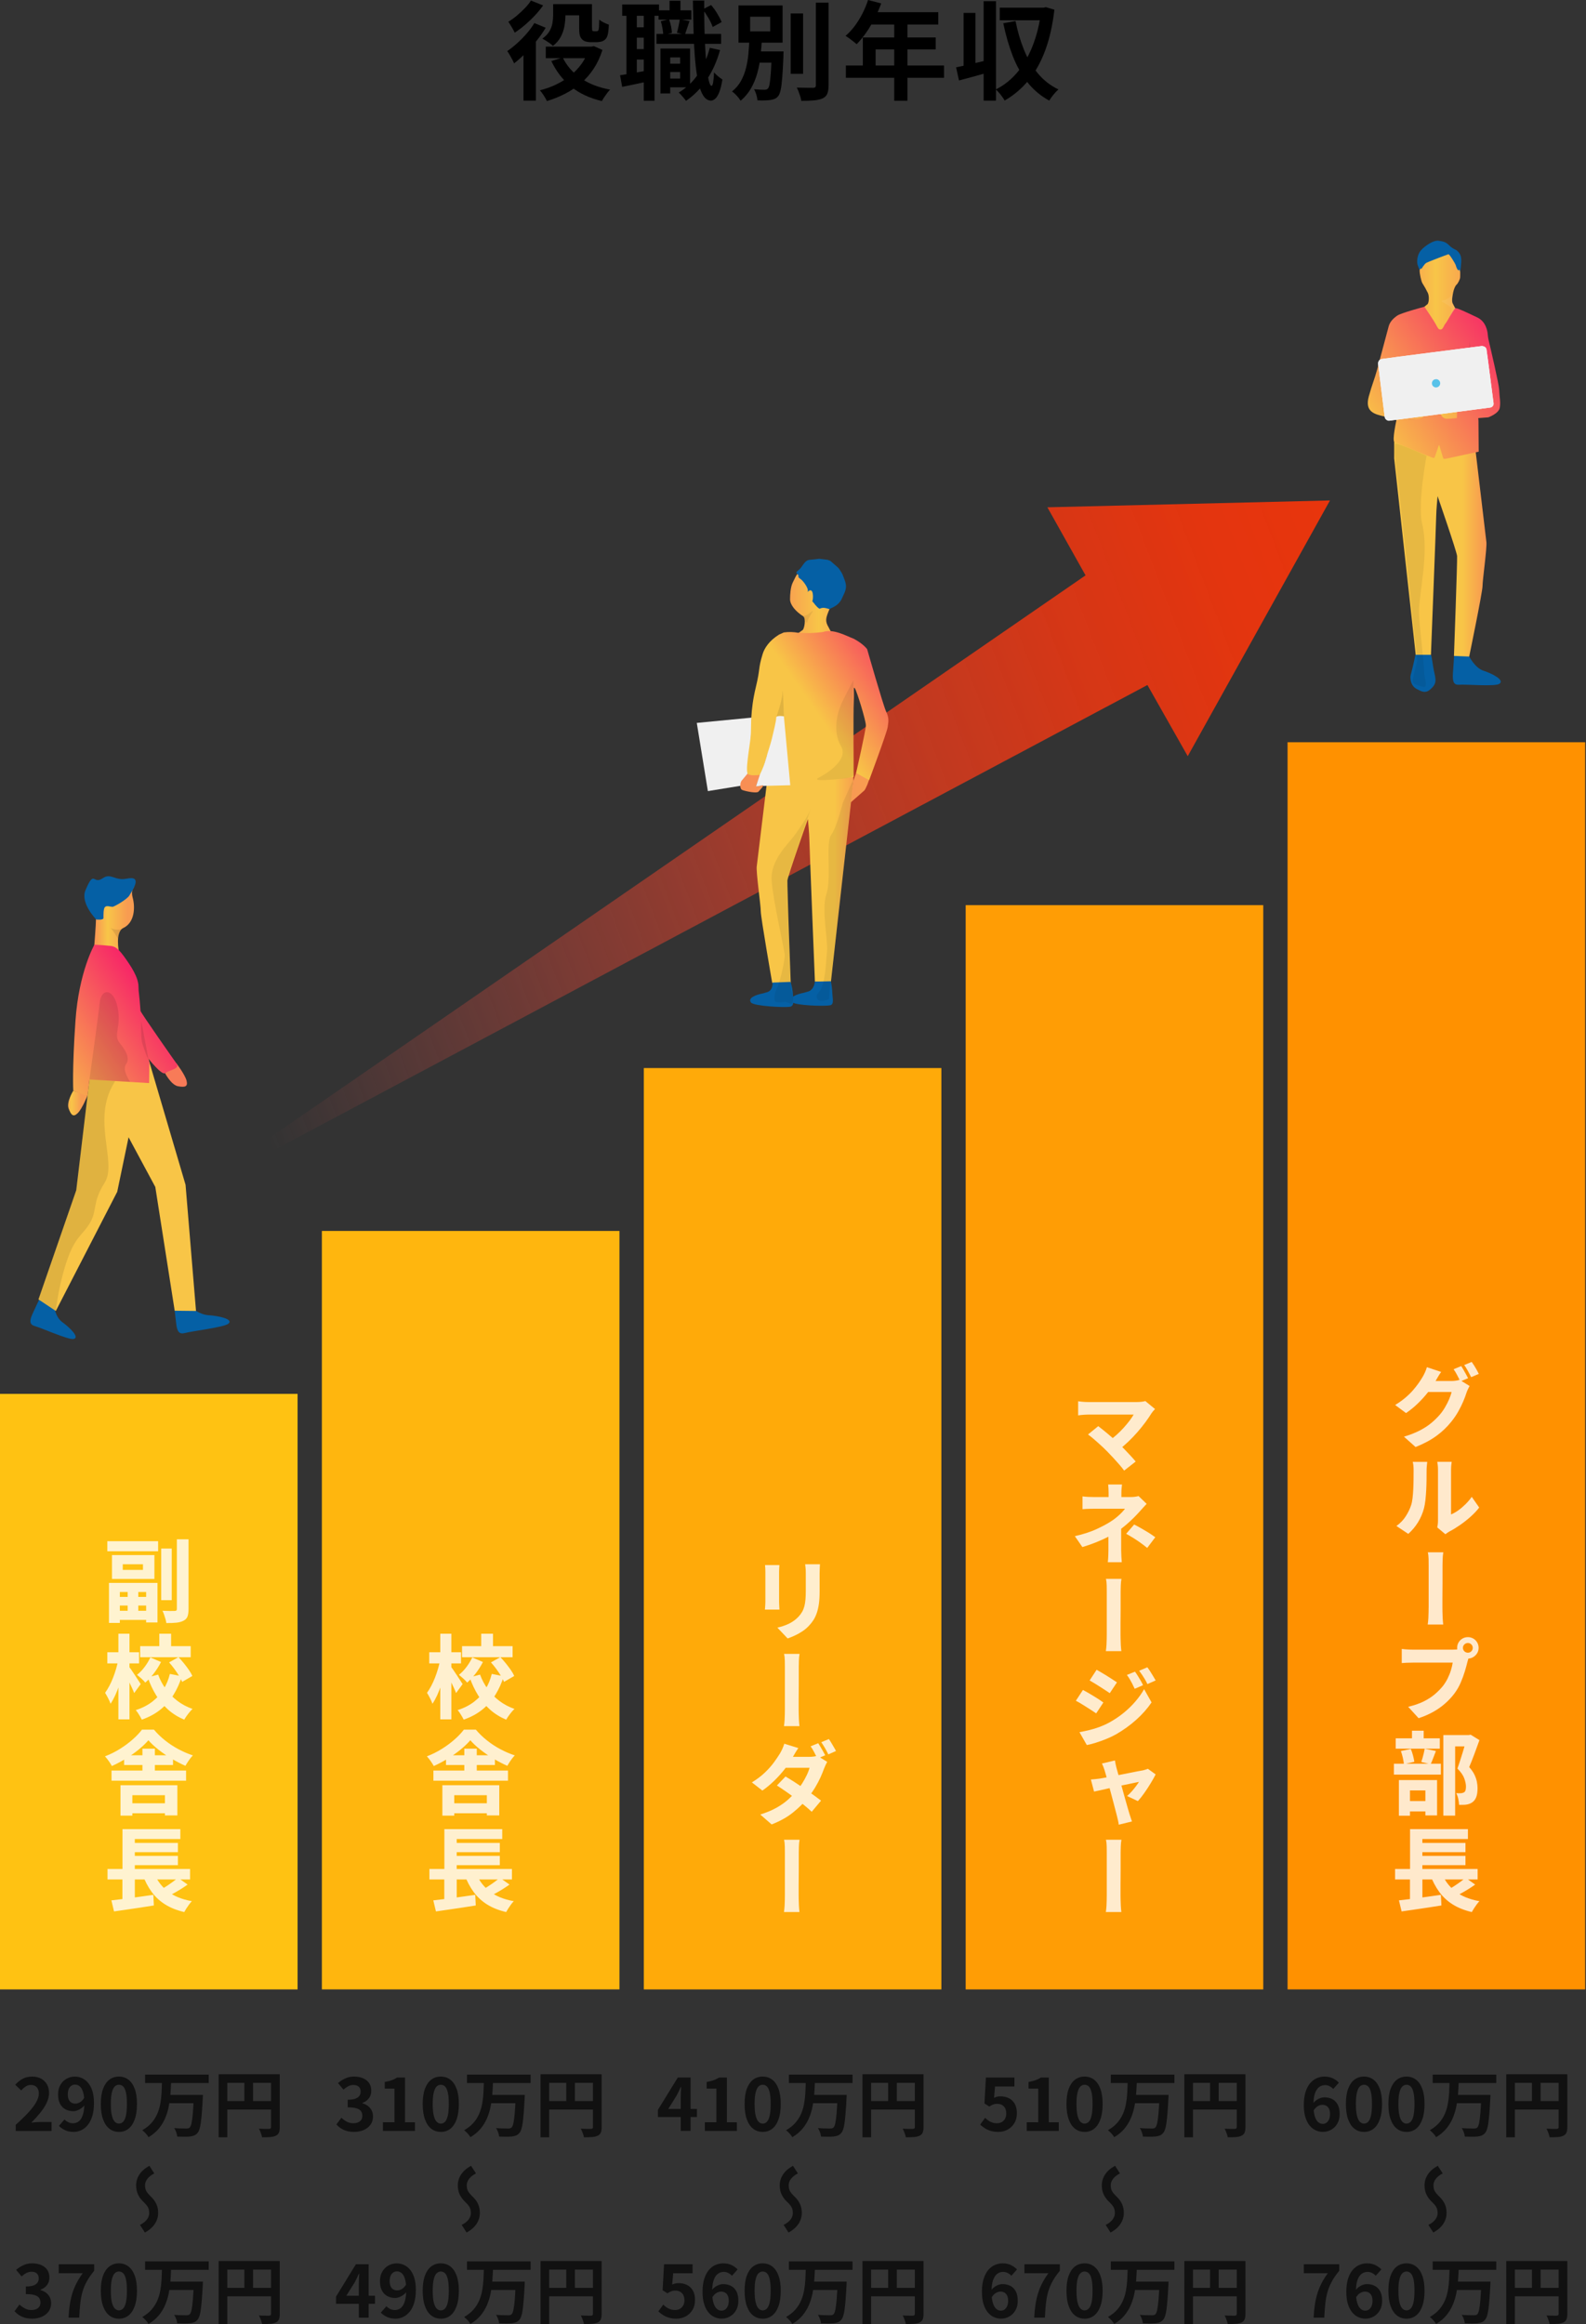 <?xml version="1.0" encoding="UTF-8"?>
<svg id="_レイヤー_2" data-name="レイヤー 2" xmlns="http://www.w3.org/2000/svg" xmlns:xlink="http://www.w3.org/1999/xlink" viewBox="0 0 594.47 871.02">
  <rect x="0" y="0" width="594.47" height="871.02" fill="#333333" stroke="none"/>
  <defs>
    <style>
      .cls-1 {
        fill: #ff9100;
      }

      .cls-2 {
        clip-path: url(#clippath-6);
      }

      .cls-3 {
        clip-path: url(#clippath-7);
      }

      .cls-4 {
        clip-path: url(#clippath-4);
      }

      .cls-5, .cls-6 {
        opacity: .07;
      }

      .cls-7 {
        fill: url(#_名称未設定グラデーション_144-4);
      }

      .cls-8 {
        fill: #fff;
      }

      .cls-9 {
        fill: url(#_名称未設定グラデーション_144-6);
      }

      .cls-10 {
        fill: #f0f0f0;
      }

      .cls-11 {
        fill: none;
      }

      .cls-12 {
        fill: #ffc212;
      }

      .cls-13 {
        opacity: .8;
      }

      .cls-14 {
        clip-path: url(#clippath-1);
      }

      .cls-15, .cls-6, .cls-16 {
        isolation: isolate;
      }

      .cls-17 {
        clip-path: url(#clippath-5);
      }

      .cls-18 {
        fill: #0560a5;
      }

      .cls-19 {
        clip-path: url(#clippath-8);
      }

      .cls-20 {
        fill: url(#_名称未設定グラデーション_22-3);
      }

      .cls-21 {
        fill: #ffaa09;
      }

      .cls-22 {
        clip-path: url(#clippath-3);
      }

      .cls-23 {
        fill: url(#_名称未設定グラデーション_145);
      }

      .cls-24 {
        fill: #ffb60e;
      }

      .cls-25 {
        fill: url(#_名称未設定グラデーション_144-3);
      }

      .cls-26 {
        fill: url(#_名称未設定グラデーション_22);
      }

      .cls-27 {
        fill: url(#_名称未設定グラデーション_24);
      }

      .cls-28 {
        fill: url(#_名称未設定グラデーション_139);
      }

      .cls-29 {
        fill: url(#_名称未設定グラデーション_144);
      }

      .cls-30 {
        fill: url(#_名称未設定グラデーション_22-2);
      }

      .cls-31 {
        clip-path: url(#clippath-2);
      }

      .cls-32 {
        fill: url(#_名称未設定グラデーション_144-2);
      }

      .cls-33 {
        fill: #111;
      }

      .cls-34 {
        fill: url(#_名称未設定グラデーション_144-5);
      }

      .cls-35 {
        clip-path: url(#clippath);
      }

      .cls-36 {
        fill: url(#_名称未設定グラデーション_141);
      }

      .cls-37 {
        fill: #ff9d05;
      }

      .cls-16 {
        opacity: .1;
      }
    </style>
    <clipPath id="clippath">
      <rect class="cls-11" width="594.47" height="871.02"/>
    </clipPath>
    <linearGradient id="_名称未設定グラデーション_139" data-name="名称未設定グラデーション 139" x1="569.6" y1="621.73" x2="140.36" y2="852.84" gradientTransform="translate(20.88 -475.02) rotate(7.45)" gradientUnits="userSpaceOnUse">
      <stop offset="0" stop-color="#e8350d"/>
      <stop offset=".09" stop-color="#e7350e" stop-opacity=".98"/>
      <stop offset=".22" stop-color="#e73713" stop-opacity=".9"/>
      <stop offset=".35" stop-color="#e63b1b" stop-opacity=".79"/>
      <stop offset=".5" stop-color="#e54026" stop-opacity=".62"/>
      <stop offset=".66" stop-color="#e34635" stop-opacity=".41"/>
      <stop offset=".83" stop-color="#e24e46" stop-opacity=".16"/>
      <stop offset=".93" stop-color="#e15352" stop-opacity="0"/>
    </linearGradient>
    <linearGradient id="_名称未設定グラデーション_144" data-name="名称未設定グラデーション 144" x1="1227.24" y1="-14155.51" x2="1304.72" y2="-14155.51" gradientTransform="translate(-536.99 -6942.22) scale(.52 -.52)" gradientUnits="userSpaceOnUse">
      <stop offset="0" stop-color="#f8c547"/>
      <stop offset="1" stop-color="#f71d69"/>
    </linearGradient>
    <linearGradient id="_名称未設定グラデーション_22" data-name="名称未設定グラデーション 22" x1="1352.62" y1="-14251.21" x2="1366.6" y2="-14251.21" gradientTransform="translate(-680.25 -7022.8) scale(.52 -.52)" gradientUnits="userSpaceOnUse">
      <stop offset="0" stop-color="#f87b58"/>
      <stop offset=".5" stop-color="#f8c548"/>
      <stop offset="1" stop-color="#f89c51"/>
    </linearGradient>
    <linearGradient id="_名称未設定グラデーション_22-2" data-name="名称未設定グラデーション 22" x1="-7781.01" y1="-10848.62" x2="-7767.02" y2="-10848.62" gradientTransform="translate(-2736.4 -5971.98) rotate(-59.36) scale(.52 -.52)" xlink:href="#_名称未設定グラデーション_22"/>
    <linearGradient id="_名称未設定グラデーション_22-3" data-name="名称未設定グラデーション 22" x1="1371.37" y1="-14119.52" x2="1400.06" y2="-14119.52" xlink:href="#_名称未設定グラデーション_22"/>
    <linearGradient id="_名称未設定グラデーション_144-2" data-name="名称未設定グラデーション 144" x1="2295.36" y1="-15138.62" x2="2383.92" y2="-15076.98" gradientTransform="translate(-1194.71 -7488.89) scale(.52 -.52)" xlink:href="#_名称未設定グラデーション_144"/>
    <clipPath id="clippath-1">
      <path class="cls-11" d="M326.01,275.78l-6.2,16.86-1.08,8.22,5.22-4.58c.29-.24.87-1.54,1.17-2.23l3.12-8.77,2.3-13.98s-3.51-6.33-7.64-13.77l3.09,18.25ZM322.92,257.53l-.25-1.47-.63-.11.88,1.59M301.88,215.05c-.98-.11-1.96-.08-2.94.07-.3.05-1.19,1.93-1.83,3.27-.81,1.7-.98,4.44-.98,6.19,0,2.19,2.19,4.65,4.89,6.38,1.2.77.45,4.78-.18,5.17-.63.39-12.17,8.92-12.17,8.92l-1.2,6.75-6.79,37.55-2.34,2.83c-.4.36-.67.85-.77,1.38-.15.84-.19,2.24.73,2.56,1.98.67,5.41,1.2,5.96.62,4.13-4.33-.06-1.41-.88-2.19l1.83-4.6-2.64-2.96,2.47-1.09,6.88-35.34,30.1,5.39c-5.36-9.68-11.35-20.55-11.89-21.68-.46-.92-.57-1.97-.32-2.96.24-1.06,1.24-3.45,1.59-3.95.46-.67.71-1.94.87-2.66s.14-.49-.51.14c-.18.17-.73.2-.98-.92-.25-1.12-3.57-2.7-5.19-4.08,0,0-1.73-.44-3.45-1.04l-.28-3.74Z"/>
    </clipPath>
    <linearGradient id="_名称未設定グラデーション_24" data-name="名称未設定グラデーション 24" x1="-1840.91" y1="-3754.54" x2="-1838.99" y2="-3754.54" gradientTransform="translate(83077.51 169194.12) scale(45)" gradientUnits="userSpaceOnUse">
      <stop offset="0" stop-color="#f87b58"/>
      <stop offset=".63" stop-color="#f89453"/>
      <stop offset=".81" stop-color="#f8c548"/>
      <stop offset=".94" stop-color="#f89952"/>
      <stop offset="1" stop-color="#f89c51"/>
    </linearGradient>
    <clipPath id="clippath-2">
      <path class="cls-11" d="M310.96,209.99c.58.44,2.27,2.01,2.89,2.51.68.55,1.09,1.31,1.69,2.29.31.51.8,1.94,1.02,2.5,1.26,3.23.02,4.64-.96,6.93-1.36,3.16-4.43,3.64-4.67,4.1-2.44-.8-2.72-.5-3.79-.16-1.37-.91-1.96-2.15-2.69-2.79.45-.64.65-6.06-1.86-3.41.99-1.04-1.66-4.29-2.22-4.7-.56-.4-1.16-.86-1.11-1.09.29-1.31-1.86-1.09.04-2.48,1.53-1.11,2.11-3.66,4.11-3.86,1.24-.12,2.82-.27,4.08-.45.9-.14,1.61.29,2.38.39.41.04.8.18,1.15.39l-.05-.17Z"/>
    </clipPath>
    <clipPath id="clippath-3">
      <path class="cls-11" d="M283.64,324.68c-.27,2.33,1.51,14.52,1.51,16.85s4.35,27.16,4.35,27.16l6.88-.31s-1.37-36.58-1.24-38.36c.14-1.78,7.67-23.01,7.67-23.01,0,0,.55,5.62.55,7.4s2.09,53.5,2.09,53.5h6l8.53-76.18-.16-1.47-31.46-4.37s-4.44,36.46-4.71,38.79Z"/>
    </clipPath>
    <linearGradient id="_名称未設定グラデーション_144-3" data-name="名称未設定グラデーション 144" x1="2206.69" y1="-15950.27" x2="2284.17" y2="-15950.27" gradientTransform="translate(-636.05 -6588.57) scale(.43 -.43)" xlink:href="#_名称未設定グラデーション_144"/>
    <clipPath id="clippath-4">
      <path class="cls-11" d="M291.93,237.89c-3.62,2.26-5.39,5-6.08,7.26-1.78,5.85-.77,5.03-2.54,12.37-2.24,9.24-1.63,14.96-1.91,18.23-.31,3.77-2.39,14.29-.84,14.53.8.12.67.5,4.19.15.91-.09,2.89-7.79,2.89-7.79,0,0-.12,5.01.86,5.5.86.43,10.96,3.37,13.4,4.31.27.1,4.28.53,5.35.53l12.72-1.77s-.18-24.09.04-28.12c.22-3.94-.27-6.14.43-5.07.78,1.19,4.11,12.02,4.11,13.85s-3.67,17.85-3.67,17.85l4.89,2.69s6.59-17.59,6.96-19.91.49-3.54-.61-5.86c-1.1-2.32-7.09-23.33-7.09-23.33,0,0-1.33-1.94-5.01-3.91-2.54-.92-7.68-3.91-11.58-2.52-3.06.41-6.15.51-9.23.29-1.79-.34-3.62-.38-5.42-.13l-1.85.83Z"/>
    </clipPath>
    <linearGradient id="_名称未設定グラデーション_144-4" data-name="名称未設定グラデーション 144" x1="3089.85" y1="-16707.29" x2="3178.41" y2="-16645.66" gradientTransform="translate(-1063.53 -6975.85) scale(.43 -.43)" xlink:href="#_名称未設定グラデーション_144"/>
    <clipPath id="clippath-5">
      <rect class="cls-11" x="289.3" y="302.9" width="14.77" height="74.36"/>
    </clipPath>
    <clipPath id="clippath-6">
      <rect class="cls-11" x="294.72" y="265.14" width="40.45" height="17.57" transform="translate(7.96 556.75) rotate(-83.67)"/>
    </clipPath>
    <linearGradient id="_名称未設定グラデーション_144-5" data-name="名称未設定グラデーション 144" x1="3384.72" y1="-17567.51" x2="3470.23" y2="-17567.51" gradientTransform="translate(-704.18 -6345.36) scale(.37 -.37)" xlink:href="#_名称未設定グラデーション_144"/>
    <linearGradient id="_名称未設定グラデーション_141" data-name="名称未設定グラデーション 141" x1="3268.23" y1="-17355.96" x2="3394.15" y2="-17355.96" gradientTransform="translate(-704.18 -6345.36) scale(.37 -.37)" gradientUnits="userSpaceOnUse">
      <stop offset="0" stop-color="#f87b58"/>
      <stop offset="0" stop-color="#f87b58"/>
      <stop offset=".41" stop-color="#f89453"/>
      <stop offset=".71" stop-color="#f8c548"/>
      <stop offset="1" stop-color="#f89c51"/>
    </linearGradient>
    <linearGradient id="_名称未設定グラデーション_144-6" data-name="名称未設定グラデーション 144" x1="3219.44" y1="-17481.38" x2="3369.36" y2="-17377.03" gradientTransform="translate(-704.18 -6345.36) scale(.37 -.37)" xlink:href="#_名称未設定グラデーション_144"/>
    <clipPath id="clippath-7">
      <rect class="cls-11" x="308.9" y="11.79" width="446.97" height="251.42" transform="translate(-13.2 69.08) rotate(-7.33)"/>
    </clipPath>
    <clipPath id="clippath-8">
      <path class="cls-11" d="M536.72,143.85c.11.85.89,1.46,1.74,1.35s1.46-.89,1.35-1.74c-.11-.85-.89-1.46-1.74-1.35h0c-.85.11-1.45.89-1.34,1.74h0Z"/>
    </clipPath>
    <linearGradient id="_名称未設定グラデーション_145" data-name="名称未設定グラデーション 145" x1="-2082.93" y1="-4515.58" x2="-2082.53" y2="-4515.58" gradientTransform="translate(-15837.69 -35362.39) rotate(-180) scale(7.86)" gradientUnits="userSpaceOnUse">
      <stop offset="0" stop-color="#59c2e9"/>
      <stop offset="1" stop-color="#5bd3ef"/>
    </linearGradient>
  </defs>
  <g id="_レイヤー_1-2" data-name="レイヤー 1">
    <g class="cls-35">
      <g>
        <g>
          <path d="M200.29,8.64l4.24,1.76c-.96,1.63-2.1,3.26-3.42,4.9-1.32,1.64-2.7,3.19-4.14,4.64-1.44,1.45-2.87,2.73-4.28,3.82-.13-.35-.35-.81-.66-1.4-.31-.59-.63-1.18-.98-1.78s-.65-1.07-.92-1.42c1.23-.85,2.47-1.84,3.72-2.96,1.25-1.12,2.44-2.33,3.56-3.62,1.12-1.29,2.08-2.61,2.88-3.94ZM199.01.2l4.56,1.84c-.88,1.25-1.91,2.51-3.08,3.76-1.17,1.25-2.41,2.43-3.7,3.54-1.29,1.11-2.58,2.07-3.86,2.9-.16-.37-.39-.81-.68-1.32-.29-.51-.59-1.01-.9-1.52s-.58-.92-.82-1.24c1.07-.64,2.14-1.41,3.22-2.32,1.08-.91,2.09-1.85,3.02-2.82s1.68-1.91,2.24-2.82ZM196.21,17.96l4.44-4.44.2.08v24.12h-4.64v-19.76ZM220.77,17.48h.96l.84-.2,3.24,1.44c-.83,2.61-1.92,4.95-3.28,7.02-1.36,2.07-2.94,3.87-4.74,5.4s-3.77,2.85-5.92,3.96c-2.15,1.11-4.43,2.03-6.86,2.78-.29-.61-.7-1.32-1.22-2.12-.52-.8-.99-1.44-1.42-1.92,2.16-.53,4.21-1.27,6.14-2.2s3.71-2.05,5.34-3.36,3.03-2.8,4.22-4.48c1.19-1.68,2.09-3.53,2.7-5.56v-.76ZM207.33,1.56h4.6v4.28c0,1.23-.12,2.53-.36,3.92-.24,1.39-.69,2.72-1.36,4-.67,1.28-1.65,2.43-2.96,3.44-.27-.29-.65-.61-1.14-.96-.49-.35-.99-.68-1.5-1-.51-.32-.95-.57-1.32-.76,1.2-.85,2.09-1.78,2.66-2.78.57-1,.95-2.02,1.12-3.06.17-1.04.26-2.01.26-2.92V1.56ZM204.57,17.48h17.88v4.32h-17.88v-4.32ZM210.93,21.56c1.47,3.07,3.71,5.64,6.72,7.72,3.01,2.08,6.69,3.52,11.04,4.32-.35.32-.71.74-1.1,1.26-.39.52-.76,1.05-1.12,1.58-.36.53-.65,1.01-.86,1.44-4.64-1.09-8.5-2.9-11.58-5.42-3.08-2.52-5.54-5.71-7.38-9.58l4.28-1.32ZM209.53,1.56h10.4v4.2h-10.4V1.56ZM217.09,1.56h4.8v8.72c0,.72.05,1.13.16,1.24.05.05.13.1.22.14s.19.06.3.06h.92c.08,0,.18-.01.3-.04.12-.03.22-.05.3-.08.05-.05.12-.15.2-.28.08-.13.13-.35.16-.64.05-.29.09-.73.1-1.32s.03-1.25.06-2c.4.35.95.7,1.66,1.06.71.36,1.35.63,1.94.82-.03.85-.09,1.69-.2,2.52-.11.83-.24,1.44-.4,1.84-.29.77-.8,1.35-1.52,1.72-.32.16-.71.28-1.18.36-.47.08-.89.12-1.26.12h-2.44c-.53,0-1.08-.08-1.64-.24-.56-.16-1.01-.43-1.36-.8-.4-.37-.69-.85-.86-1.44-.17-.59-.26-1.53-.26-2.84V1.56Z"/>
          <path d="M232.41,28.2c1.44-.21,3.14-.49,5.1-.84s3.97-.71,6.02-1.08l.32,4.04c-1.84.4-3.68.79-5.52,1.18-1.84.39-3.55.74-5.12,1.06l-.8-4.36ZM233.21,1.68h13.8v4.24h-13.8V1.68ZM234.81,3.96h3.88v25.12h-3.88V3.96ZM236.69,10.24h7v3.88h-7v-3.88ZM236.69,18.4h7v3.92h-7v-3.92ZM241.29,3.96h4.04v33.8h-4.04V3.96ZM246.05,12.72h24.24v3.72h-24.24v-3.72ZM246.85,3.88h12.28v3.48h-12.28v-3.48ZM247.57,18.2h3.64v16.84h-3.64v-16.84ZM247.69,7.96l3.08-.76c.29.8.54,1.67.74,2.62s.31,1.78.34,2.5l-3.24.8c-.03-.69-.13-1.53-.3-2.5-.17-.97-.38-1.86-.62-2.66ZM249.37,23.88h7.2v3.12h-7.2v-3.12ZM250.37,18.2h8.28v14.52h-8.28v-3.28h4.56v-7.92h-4.56v-3.32ZM250.97.28h4.08v5.96h-4.08V.28ZM254.81,7.2l3.64.68c-.32.93-.63,1.85-.92,2.74-.29.89-.56,1.67-.8,2.34l-3-.68c.21-.72.42-1.56.62-2.52.2-.96.35-1.81.46-2.56ZM266.05,17.92l3.84.84c-1.17,4.21-2.84,7.93-5,11.14-2.16,3.21-4.75,5.85-7.76,7.9-.16-.24-.41-.56-.74-.96-.33-.4-.68-.8-1.04-1.2-.36-.4-.67-.72-.94-.96,2.88-1.71,5.3-4,7.26-6.88s3.42-6.17,4.38-9.88ZM259.73.2h4.24c-.03,3.39,0,6.65.06,9.8.07,3.15.18,6.06.34,8.74s.35,5.02.58,7.02c.23,2,.49,3.57.78,4.7.29,1.13.61,1.7.96,1.7.27,0,.47-.44.62-1.32s.26-2.12.34-3.72c.24.29.56.63.96,1,.4.37.8.71,1.2,1,.4.29.72.52.96.68-.35,2.16-.77,3.81-1.26,4.96-.49,1.15-1.01,1.93-1.54,2.34-.53.41-1.03.62-1.48.62-1.12-.03-2.07-.63-2.84-1.8-.77-1.17-1.41-2.85-1.9-5.04-.49-2.19-.88-4.82-1.16-7.9s-.48-6.54-.6-10.38c-.12-3.84-.21-7.97-.26-12.4ZM263.41,3.52l3.12-1.64c.83.96,1.6,2.03,2.32,3.22.72,1.19,1.27,2.25,1.64,3.18l-3.36,1.84c-.29-.91-.8-1.99-1.52-3.24-.72-1.25-1.45-2.37-2.2-3.36Z"/>
          <path d="M280.89,14.72h4.68c-.11,2.11-.28,4.23-.52,6.38s-.63,4.23-1.18,6.24c-.55,2.01-1.32,3.91-2.32,5.68-1,1.77-2.31,3.35-3.94,4.74-.35-.59-.83-1.21-1.44-1.88s-1.21-1.2-1.8-1.6c1.44-1.15,2.57-2.48,3.4-4,.83-1.52,1.45-3.15,1.88-4.88.43-1.73.72-3.51.88-5.32s.28-3.6.36-5.36ZM276.81,2.04h16.52v13.96h-16.52V2.04ZM281.17,6.28v5.48h7.52v-5.48h-7.52ZM282.17,19.28h9.2v4.2h-9.2v-4.2ZM289.25,19.28h4.44c-.03.45-.04.82-.04,1.1v.66c-.13,3.23-.28,5.86-.44,7.9s-.35,3.6-.58,4.68-.53,1.86-.9,2.34c-.4.51-.84.87-1.32,1.08-.48.21-1.04.36-1.68.44-.53.08-1.24.13-2.12.16-.88.03-1.79.01-2.72-.04-.03-.64-.16-1.35-.4-2.14-.24-.79-.53-1.46-.88-2.02.83.08,1.61.13,2.34.16.73.03,1.27.04,1.62.04.29,0,.54-.03.74-.1.2-.07.39-.21.58-.42.24-.27.44-.86.6-1.78s.31-2.29.44-4.12c.13-1.83.24-4.23.32-7.22v-.72ZM296.37,5.04h4.64v22.64h-4.64V5.04ZM305.81,1h4.76v30.92c0,1.41-.17,2.49-.5,3.24-.33.75-.91,1.32-1.74,1.72-.83.37-1.91.62-3.24.74-1.33.12-2.92.18-4.76.18-.05-.48-.17-1.02-.36-1.62-.19-.6-.39-1.2-.62-1.8-.23-.6-.46-1.11-.7-1.54,1.31.03,2.55.05,3.72.06,1.17.01,1.96.02,2.36.02.37,0,.65-.07.82-.22.17-.15.26-.41.26-.78V1Z"/>
          <path d="M325.37,0l4.92,1.28c-.72,1.97-1.57,3.91-2.54,5.8-.97,1.89-2.03,3.65-3.16,5.26-1.13,1.61-2.3,3.02-3.5,4.22-.32-.27-.73-.61-1.24-1.02-.51-.41-1.02-.81-1.54-1.18-.52-.37-.98-.68-1.38-.92,1.23-1.04,2.37-2.27,3.44-3.7,1.07-1.43,2.03-2.97,2.88-4.64.85-1.67,1.56-3.37,2.12-5.1ZM317.05,24.56h36.8v4.6h-36.8v-4.6ZM323.41,14.04h27.32v4.48h-22.52v8.4h-4.8v-12.88ZM326.25,4.56h25.44v4.64h-27.76l2.32-4.64ZM335.17,6.96h4.96v30.8h-4.96V6.96Z"/>
          <path d="M358.37,25.24c1.6-.32,3.51-.74,5.72-1.26,2.21-.52,4.44-1.05,6.68-1.58l.6,4.48c-2.03.59-4.08,1.17-6.16,1.74-2.08.57-4,1.09-5.76,1.54l-1.08-4.92ZM361.17,4.84h4.44v21.52h-4.44V4.84ZM368.69.44h4.64v37.28h-4.64V.44ZM390.29,2.88h.84l.88-.2,3.2.96c-.67,5.76-1.81,10.83-3.42,15.2-1.61,4.37-3.69,8.11-6.24,11.22s-5.54,5.65-8.98,7.62c-.24-.43-.55-.9-.92-1.42-.37-.52-.77-1.03-1.2-1.52-.43-.49-.83-.9-1.2-1.22,2.32-1.15,4.43-2.66,6.34-4.54,1.91-1.88,3.58-4.09,5.02-6.62,1.44-2.53,2.64-5.35,3.6-8.44.96-3.09,1.65-6.43,2.08-10v-1.04ZM374.73,2.88h16.72v4.72h-16.72V2.88ZM380.65,7.88c.75,3.84,1.8,7.43,3.16,10.78,1.36,3.35,3.09,6.29,5.2,8.84,2.11,2.55,4.68,4.55,7.72,6.02-.37.32-.78.73-1.22,1.22-.44.49-.86,1.01-1.26,1.54-.4.53-.72,1.01-.96,1.44-3.25-1.79-5.99-4.09-8.2-6.92-2.21-2.83-4.04-6.09-5.48-9.8-1.44-3.71-2.63-7.8-3.56-12.28l4.6-.84Z"/>
        </g>
        <polygon class="cls-28" points="430.08 256.74 445.19 283.41 498.5 187.57 392.58 190.13 406.89 215.64 66.17 450.49 430.08 256.74"/>
        <g>
          <g class="cls-15">
            <g>
              <path class="cls-33" d="M5.9,798.64v-2.29c1.82-1.62,3.37-3.12,4.66-4.51s2.27-2.68,2.96-3.88c.68-1.2,1.03-2.31,1.03-3.33,0-.65-.12-1.21-.35-1.7-.23-.49-.57-.86-1.01-1.12-.44-.26-.98-.39-1.63-.39-.72,0-1.38.2-1.98.61-.6.4-1.16.89-1.66,1.44l-2.21-2.13c.94-1.01,1.89-1.77,2.88-2.28.98-.51,2.15-.77,3.5-.77,1.26,0,2.36.26,3.31.77.95.51,1.68,1.23,2.2,2.15.52.92.78,2,.78,3.24s-.3,2.43-.9,3.69c-.6,1.25-1.41,2.5-2.42,3.74-1.01,1.24-2.12,2.47-3.35,3.67.52-.07,1.08-.13,1.69-.17s1.14-.07,1.61-.07h4.32v3.35H5.9Z"/>
              <path class="cls-33" d="M27.56,799.02c-1.24,0-2.32-.23-3.23-.67-.91-.45-1.66-.98-2.25-1.59l2.11-2.4c.36.41.83.76,1.4,1.03.58.27,1.16.4,1.76.4s1.12-.13,1.65-.39c.52-.26.98-.68,1.36-1.27s.69-1.36.92-2.34c.22-.97.34-2.17.34-3.59,0-1.71-.16-3.07-.47-4.08-.31-1.01-.73-1.73-1.26-2.17-.52-.44-1.12-.66-1.78-.66-.49,0-.94.14-1.35.41-.42.27-.74.67-.99,1.21-.24.54-.36,1.22-.36,2.05,0,.77.12,1.42.35,1.93.23.51.56.9.99,1.15.42.25.92.38,1.5.38s1.13-.17,1.73-.51c.59-.34,1.13-.92,1.62-1.73l.19,2.67c-.34.49-.76.91-1.26,1.27-.5.36-1,.64-1.53.84-.52.2-1.03.3-1.51.3-1.1,0-2.08-.23-2.94-.69-.86-.46-1.54-1.15-2.04-2.08-.49-.93-.74-2.1-.74-3.52s.29-2.55.86-3.55,1.34-1.77,2.29-2.31,2-.81,3.13-.81c.95,0,1.86.19,2.71.58s1.62.98,2.29,1.78,1.21,1.83,1.59,3.08c.39,1.25.58,2.74.58,4.47,0,1.89-.21,3.51-.62,4.87-.42,1.36-.99,2.48-1.71,3.36s-1.55,1.53-2.47,1.96-1.87.63-2.86.63Z"/>
              <path class="cls-33" d="M44.57,799.02c-1.35,0-2.53-.39-3.55-1.17-1.02-.78-1.81-1.95-2.38-3.51-.57-1.56-.85-3.49-.85-5.79s.28-4.19.85-5.71c.57-1.52,1.36-2.66,2.38-3.42,1.02-.76,2.2-1.13,3.55-1.13s2.56.38,3.56,1.15c1.01.77,1.8,1.9,2.36,3.42.57,1.51.85,3.41.85,5.7s-.28,4.23-.85,5.79c-.57,1.56-1.36,2.73-2.36,3.51-1.01.78-2.2,1.17-3.56,1.17ZM44.57,795.91c.59,0,1.12-.23,1.57-.68.45-.45.8-1.21,1.05-2.28.25-1.07.38-2.54.38-4.41s-.13-3.31-.38-4.36c-.25-1.05-.6-1.79-1.05-2.21-.45-.42-.97-.63-1.57-.63-.56,0-1.07.21-1.53.63-.46.42-.82,1.16-1.09,2.21-.27,1.05-.41,2.51-.41,4.36s.13,3.34.41,4.41c.27,1.07.63,1.83,1.09,2.28.46.45.97.68,1.53.68Z"/>
              <path class="cls-33" d="M60.71,780.25h3.43c-.05,1.53-.14,3.08-.26,4.64-.12,1.57-.33,3.11-.63,4.63-.31,1.52-.76,2.98-1.35,4.37s-1.39,2.7-2.4,3.92c-1.01,1.21-2.29,2.28-3.83,3.2-.23-.43-.58-.9-1.03-1.39s-.89-.9-1.32-1.23c1.42-.81,2.59-1.74,3.5-2.78.91-1.04,1.62-2.18,2.15-3.4.52-1.22.9-2.51,1.13-3.85s.39-2.7.46-4.06.12-2.72.16-4.05ZM54.39,777.55h23.84v3.16h-23.84v-3.16ZM63.03,785.14h10.8v3.13h-10.8v-3.13ZM72.65,785.14h3.4c-.02.34-.03.63-.03.86s0,.42-.03.57c-.11,2.09-.22,3.88-.34,5.36-.12,1.49-.25,2.73-.39,3.73s-.31,1.79-.51,2.39c-.2.59-.43,1.04-.7,1.35-.4.47-.82.79-1.28.97-.46.18-.99.31-1.61.38-.54.05-1.24.08-2.09.08s-1.73-.02-2.63-.05c-.04-.47-.16-1-.38-1.61-.22-.6-.48-1.13-.78-1.58.94.07,1.83.12,2.67.13.85.02,1.47.03,1.86.03.29,0,.53-.02.73-.07.2-.04.38-.14.54-.28.29-.25.53-.81.72-1.69.19-.87.35-2.13.49-3.78.14-1.65.26-3.73.36-6.25v-.54Z"/>
              <path class="cls-33" d="M81.96,777.42h21.17v3.21h-17.93v20.41h-3.24v-23.62ZM83.72,787.46h19.47v3.19h-19.47v-3.19ZM91.6,779.17h3.24v9.88h-3.24v-9.88ZM101.59,777.42h3.27v19.84c0,.86-.11,1.54-.32,2.04-.21.5-.6.88-1.16,1.15-.56.27-1.26.44-2.09.5-.84.06-1.86.09-3.06.09-.05-.31-.14-.66-.27-1.05-.12-.4-.27-.79-.43-1.17s-.32-.72-.49-1.01c.52.04,1.05.06,1.58.07.53,0,1,.01,1.42.01h.86c.25-.02.43-.08.54-.18.11-.1.16-.27.16-.5v-19.79Z"/>
              <path class="cls-33" d="M12.11,869.02c-1.04,0-1.98-.12-2.81-.36-.83-.24-1.56-.58-2.2-1-.64-.42-1.19-.9-1.66-1.42l1.86-2.51c.61.56,1.28,1.04,2.01,1.44.73.41,1.54.61,2.44.61.68,0,1.28-.11,1.8-.32.51-.22.91-.53,1.19-.95s.42-.92.42-1.51c0-.67-.16-1.24-.47-1.71-.32-.48-.87-.84-1.66-1.09-.79-.25-1.91-.38-3.35-.38v-2.86c1.22,0,2.19-.13,2.89-.39.7-.26,1.2-.62,1.5-1.08s.45-.99.45-1.58c0-.77-.23-1.38-.7-1.82-.47-.44-1.12-.66-1.97-.66-.7,0-1.35.16-1.96.47-.6.32-1.2.74-1.8,1.28l-2.05-2.46c.88-.74,1.81-1.33,2.78-1.77.97-.44,2.04-.66,3.21-.66,1.28,0,2.41.21,3.39.62.98.42,1.74,1.02,2.28,1.81.54.79.81,1.75.81,2.89s-.29,2.01-.86,2.78c-.58.77-1.39,1.37-2.46,1.78v.13c.74.2,1.41.52,2.01.96.6.44,1.08,1,1.43,1.66.35.67.53,1.44.53,2.32,0,1.21-.32,2.24-.96,3.11-.64.86-1.49,1.53-2.57,1.98-1.07.46-2.25.69-3.52.69Z"/>
              <path class="cls-33" d="M25.69,868.64c.09-1.73.24-3.33.46-4.79.22-1.47.52-2.85.92-4.16s.91-2.59,1.55-3.85c.64-1.26,1.43-2.55,2.39-3.86h-8.99v-3.35h13.28v2.43c-1.15,1.4-2.08,2.75-2.79,4.05s-1.25,2.61-1.62,3.94c-.37,1.33-.64,2.77-.81,4.32-.17,1.55-.3,3.3-.39,5.26h-4Z"/>
              <path class="cls-33" d="M44.57,869.02c-1.35,0-2.53-.39-3.55-1.17-1.02-.78-1.81-1.95-2.38-3.51-.57-1.56-.85-3.49-.85-5.79s.28-4.19.85-5.71c.57-1.52,1.36-2.66,2.38-3.42,1.02-.76,2.2-1.13,3.55-1.13s2.56.38,3.56,1.15c1.01.77,1.8,1.9,2.36,3.42.57,1.51.85,3.41.85,5.7s-.28,4.23-.85,5.79c-.57,1.56-1.36,2.73-2.36,3.51-1.01.78-2.2,1.17-3.56,1.17ZM44.57,865.91c.59,0,1.12-.23,1.57-.68.45-.45.8-1.21,1.05-2.28.25-1.07.38-2.54.38-4.41s-.13-3.31-.38-4.36c-.25-1.05-.6-1.79-1.05-2.21-.45-.42-.97-.63-1.57-.63-.56,0-1.07.21-1.53.63-.46.42-.82,1.16-1.09,2.21-.27,1.05-.41,2.51-.41,4.36s.13,3.34.41,4.41c.27,1.07.63,1.83,1.09,2.28.46.45.97.68,1.53.68Z"/>
              <path class="cls-33" d="M60.71,850.25h3.43c-.05,1.53-.14,3.08-.26,4.64-.12,1.57-.33,3.11-.63,4.63-.31,1.52-.76,2.98-1.35,4.37s-1.39,2.7-2.4,3.92c-1.01,1.21-2.29,2.28-3.83,3.2-.23-.43-.58-.9-1.03-1.39s-.89-.9-1.32-1.23c1.42-.81,2.59-1.74,3.5-2.78.91-1.04,1.62-2.18,2.15-3.4.52-1.22.9-2.51,1.13-3.85s.39-2.7.46-4.06.12-2.72.16-4.05ZM54.39,847.55h23.84v3.16h-23.84v-3.16ZM63.03,855.14h10.8v3.13h-10.8v-3.13ZM72.65,855.14h3.4c-.02.34-.03.63-.03.86s0,.42-.03.57c-.11,2.09-.22,3.88-.34,5.36-.12,1.49-.25,2.73-.39,3.73s-.31,1.79-.51,2.39c-.2.59-.43,1.04-.7,1.35-.4.47-.82.79-1.28.97-.46.18-.99.31-1.61.38-.54.05-1.24.08-2.09.08s-1.73-.02-2.63-.05c-.04-.47-.16-1-.38-1.61-.22-.6-.48-1.13-.78-1.58.94.07,1.83.12,2.67.13.85.02,1.47.03,1.86.03.29,0,.53-.02.73-.07.2-.04.38-.14.54-.28.29-.25.53-.81.72-1.69.19-.87.35-2.13.49-3.78.14-1.65.26-3.73.36-6.25v-.54Z"/>
              <path class="cls-33" d="M81.96,847.42h21.17v3.21h-17.93v20.41h-3.24v-23.62ZM83.72,857.46h19.47v3.19h-19.47v-3.19ZM91.6,849.17h3.24v9.88h-3.24v-9.88ZM101.59,847.42h3.27v19.84c0,.86-.11,1.54-.32,2.04-.21.5-.6.88-1.16,1.15-.56.27-1.26.44-2.09.5-.84.06-1.86.09-3.06.09-.05-.31-.14-.66-.27-1.05-.12-.4-.27-.79-.43-1.17s-.32-.72-.49-1.01c.52.04,1.05.06,1.58.07.53,0,1,.01,1.42.01h.86c.25-.02.43-.08.54-.18.11-.1.16-.27.16-.5v-19.79Z"/>
            </g>
          </g>
          <g class="cls-15">
            <path class="cls-33" d="M53.99,825.45c-1.01-.92-1.76-1.89-2.24-2.92-.49-1.03-.73-2.18-.73-3.46,0-1.46.41-2.82,1.23-4.08.82-1.26,2.07-2.35,3.74-3.27l1.84,2.86c-1.1.56-1.95,1.22-2.55,1.99-.6.76-.91,1.57-.91,2.42,0,.94.17,1.69.51,2.27.34.58.82,1.16,1.43,1.76,1.01.92,1.75,1.89,2.24,2.9s.73,2.17.73,3.47c0,1.46-.41,2.82-1.23,4.08-.82,1.26-2.06,2.35-3.74,3.27l-1.84-2.86c1.12-.56,1.97-1.22,2.56-1.98.59-.76.89-1.57.89-2.42,0-.94-.17-1.69-.5-2.27s-.82-1.16-1.44-1.75Z"/>
          </g>
          <g class="cls-15">
            <g>
              <path class="cls-33" d="M132.76,799.02c-1.04,0-1.98-.12-2.81-.36s-1.56-.58-2.2-1c-.64-.42-1.19-.9-1.66-1.42l1.86-2.51c.61.56,1.28,1.04,2.01,1.44.73.41,1.54.61,2.44.61.68,0,1.28-.11,1.8-.32.51-.22.91-.53,1.19-.95s.42-.92.42-1.51c0-.67-.16-1.24-.47-1.71-.32-.48-.87-.84-1.66-1.09-.79-.25-1.91-.38-3.35-.38v-2.86c1.22,0,2.19-.13,2.89-.39s1.2-.62,1.5-1.08.45-.99.45-1.58c0-.77-.23-1.38-.7-1.82-.47-.44-1.12-.66-1.97-.66-.7,0-1.35.16-1.96.47-.6.32-1.2.74-1.8,1.28l-2.05-2.46c.88-.74,1.81-1.33,2.78-1.77.97-.44,2.04-.66,3.21-.66,1.28,0,2.41.21,3.39.62.98.42,1.74,1.02,2.28,1.81s.81,1.75.81,2.89-.29,2.01-.86,2.78c-.58.77-1.39,1.37-2.46,1.78v.13c.74.2,1.41.52,2.01.96.6.44,1.08,1,1.43,1.66.35.67.53,1.44.53,2.32,0,1.21-.32,2.24-.96,3.11s-1.49,1.53-2.56,1.98c-1.07.46-2.25.69-3.52.69Z"/>
              <path class="cls-33" d="M143.54,798.64v-3.24h4.32v-12.61h-3.65v-2.48c1.01-.18,1.88-.4,2.61-.66.73-.26,1.41-.6,2.04-1.01h2.94v16.77h3.75v3.24h-12.01Z"/>
              <path class="cls-33" d="M165.22,799.02c-1.35,0-2.53-.39-3.55-1.17-1.02-.78-1.81-1.95-2.38-3.51-.57-1.56-.85-3.49-.85-5.79s.28-4.19.85-5.71c.57-1.52,1.36-2.66,2.38-3.42,1.02-.76,2.2-1.13,3.55-1.13s2.56.38,3.56,1.15c1.01.77,1.8,1.9,2.36,3.42.57,1.51.85,3.41.85,5.7s-.28,4.23-.85,5.79c-.57,1.56-1.36,2.73-2.36,3.51-1.01.78-2.2,1.17-3.56,1.17ZM165.22,795.92c.59,0,1.12-.23,1.57-.68.45-.45.8-1.21,1.05-2.28.25-1.07.38-2.54.38-4.41s-.13-3.31-.38-4.36c-.25-1.05-.6-1.79-1.05-2.21-.45-.42-.97-.63-1.57-.63-.56,0-1.07.21-1.53.63-.46.42-.82,1.16-1.09,2.21-.27,1.05-.41,2.51-.41,4.36s.14,3.34.41,4.41c.27,1.07.63,1.83,1.09,2.28.46.45.97.68,1.53.68Z"/>
              <path class="cls-33" d="M181.36,780.25h3.43c-.05,1.53-.14,3.08-.26,4.64-.12,1.57-.33,3.11-.63,4.63-.31,1.52-.76,2.98-1.35,4.37-.59,1.39-1.4,2.7-2.4,3.92-1.01,1.21-2.29,2.28-3.83,3.2-.23-.43-.58-.9-1.03-1.39s-.89-.9-1.32-1.23c1.42-.81,2.59-1.74,3.5-2.78.91-1.04,1.62-2.18,2.15-3.4.52-1.22.9-2.51,1.13-3.85s.39-2.7.46-4.06.13-2.72.16-4.05ZM175.04,777.55h23.84v3.16h-23.84v-3.16ZM183.69,785.14h10.8v3.13h-10.8v-3.13ZM193.3,785.14h3.4c-.02.34-.03.63-.03.86s0,.42-.03.57c-.11,2.09-.22,3.88-.34,5.36-.12,1.49-.25,2.73-.39,3.73-.14,1-.31,1.79-.51,2.39-.2.59-.43,1.04-.7,1.35-.4.47-.82.79-1.28.97-.46.18-1,.31-1.61.38-.54.05-1.24.08-2.09.08s-1.73-.02-2.63-.05c-.04-.47-.16-1-.38-1.61-.22-.6-.48-1.13-.78-1.58.94.07,1.83.12,2.67.13.85.02,1.47.03,1.86.03.29,0,.53-.02.73-.07.2-.04.38-.14.54-.28.29-.25.53-.81.72-1.69.19-.87.35-2.13.49-3.78.14-1.65.26-3.73.37-6.25v-.54Z"/>
              <path class="cls-33" d="M202.61,777.42h21.17v3.21h-17.93v20.41h-3.24v-23.62ZM204.37,787.46h19.47v3.19h-19.47v-3.19ZM212.25,779.17h3.24v9.88h-3.24v-9.88ZM222.24,777.42h3.27v19.84c0,.86-.11,1.54-.32,2.04s-.6.88-1.16,1.15c-.56.27-1.26.44-2.09.5-.84.06-1.86.09-3.06.09-.05-.31-.14-.66-.27-1.05-.13-.4-.27-.79-.43-1.17s-.32-.72-.49-1.01c.52.04,1.05.06,1.58.07.53,0,1,.01,1.42.01h.86c.25-.02.43-.08.54-.18.11-.1.16-.27.16-.5v-19.79Z"/>
              <path class="cls-33" d="M134.49,868.64v-12.29c0-.58.02-1.26.05-2.07s.07-1.5.11-2.09h-.13c-.23.54-.49,1.08-.76,1.62-.27.54-.55,1.09-.84,1.65l-3.11,4.97h10.75v3.02h-14.61v-2.7l7.45-12.12h4.78v20.01h-3.7Z"/>
              <path class="cls-33" d="M148.21,869.02c-1.24,0-2.32-.23-3.23-.67-.91-.45-1.66-.98-2.25-1.59l2.11-2.4c.36.41.83.76,1.4,1.03.58.27,1.16.4,1.75.4s1.12-.13,1.65-.39c.52-.26.98-.68,1.36-1.27.39-.58.69-1.36.92-2.34.22-.97.34-2.17.34-3.59,0-1.71-.16-3.07-.47-4.08-.31-1.01-.73-1.73-1.25-2.17-.52-.44-1.12-.66-1.78-.66-.49,0-.94.14-1.35.41-.42.27-.74.67-.99,1.21-.24.54-.36,1.22-.36,2.05,0,.77.12,1.42.35,1.93.23.51.56.9.99,1.15.42.25.92.38,1.5.38s1.13-.17,1.73-.51c.59-.34,1.13-.92,1.62-1.73l.19,2.67c-.34.49-.76.91-1.26,1.27-.5.36-1,.64-1.53.84-.52.2-1.03.3-1.51.3-1.1,0-2.08-.23-2.94-.69-.86-.46-1.54-1.15-2.04-2.08-.5-.93-.74-2.1-.74-3.52s.29-2.55.86-3.55,1.34-1.77,2.29-2.31,2-.81,3.13-.81c.95,0,1.86.19,2.71.58.86.39,1.62.98,2.29,1.78.68.8,1.21,1.83,1.59,3.08.39,1.25.58,2.74.58,4.47,0,1.89-.21,3.51-.62,4.87s-.99,2.48-1.71,3.36c-.73.88-1.55,1.53-2.47,1.96s-1.87.63-2.86.63Z"/>
              <path class="cls-33" d="M165.22,869.02c-1.35,0-2.53-.39-3.55-1.17-1.02-.78-1.81-1.95-2.38-3.51-.57-1.56-.85-3.49-.85-5.79s.28-4.19.85-5.71c.57-1.52,1.36-2.66,2.38-3.42,1.02-.76,2.2-1.13,3.55-1.13s2.56.38,3.56,1.15c1.01.77,1.8,1.9,2.36,3.42.57,1.51.85,3.41.85,5.7s-.28,4.23-.85,5.79c-.57,1.56-1.36,2.73-2.36,3.51-1.01.78-2.2,1.17-3.56,1.17ZM165.22,865.92c.59,0,1.12-.23,1.57-.68.45-.45.8-1.21,1.05-2.28.25-1.07.38-2.54.38-4.41s-.13-3.31-.38-4.36c-.25-1.05-.6-1.79-1.05-2.21-.45-.42-.97-.63-1.57-.63-.56,0-1.07.21-1.53.63-.46.42-.82,1.16-1.09,2.21-.27,1.05-.41,2.51-.41,4.36s.14,3.34.41,4.41c.27,1.07.63,1.83,1.09,2.28.46.45.97.68,1.53.68Z"/>
              <path class="cls-33" d="M181.36,850.25h3.43c-.05,1.53-.14,3.08-.26,4.64-.12,1.57-.33,3.11-.63,4.63-.31,1.52-.76,2.98-1.35,4.37-.59,1.39-1.4,2.7-2.4,3.92-1.01,1.21-2.29,2.28-3.83,3.2-.23-.43-.58-.9-1.03-1.39s-.89-.9-1.32-1.23c1.42-.81,2.59-1.74,3.5-2.78.91-1.04,1.62-2.18,2.15-3.4.52-1.22.9-2.51,1.13-3.85s.39-2.7.46-4.06.13-2.72.16-4.05ZM175.04,847.55h23.84v3.16h-23.84v-3.16ZM183.69,855.14h10.8v3.13h-10.8v-3.13ZM193.3,855.14h3.4c-.02.34-.03.63-.03.86s0,.42-.03.57c-.11,2.09-.22,3.88-.34,5.36-.12,1.49-.25,2.73-.39,3.73-.14,1-.31,1.79-.51,2.39-.2.59-.43,1.04-.7,1.35-.4.47-.82.79-1.28.97-.46.18-1,.31-1.61.38-.54.05-1.24.08-2.09.08s-1.73-.02-2.63-.05c-.04-.47-.16-1-.38-1.61-.22-.6-.48-1.13-.78-1.58.94.07,1.83.12,2.67.13.85.02,1.47.03,1.86.03.29,0,.53-.02.73-.07.2-.04.38-.14.54-.28.29-.25.53-.81.72-1.69.19-.87.35-2.13.49-3.78.14-1.65.26-3.73.37-6.25v-.54Z"/>
              <path class="cls-33" d="M202.61,847.42h21.17v3.21h-17.93v20.41h-3.24v-23.62ZM204.37,857.46h19.47v3.19h-19.47v-3.19ZM212.25,849.17h3.24v9.88h-3.24v-9.88ZM222.24,847.42h3.27v19.84c0,.86-.11,1.54-.32,2.04s-.6.88-1.16,1.15c-.56.27-1.26.44-2.09.5-.84.06-1.86.09-3.06.09-.05-.31-.14-.66-.27-1.05-.13-.4-.27-.79-.43-1.17s-.32-.72-.49-1.01c.52.04,1.05.06,1.58.07.53,0,1,.01,1.42.01h.86c.25-.02.43-.08.54-.18.11-.1.16-.27.16-.5v-19.79Z"/>
            </g>
          </g>
          <g class="cls-15">
            <path class="cls-33" d="M174.57,825.45c-1.01-.92-1.75-1.89-2.24-2.92-.49-1.03-.73-2.18-.73-3.46,0-1.46.41-2.82,1.23-4.08.82-1.26,2.07-2.35,3.74-3.27l1.84,2.86c-1.1.56-1.95,1.22-2.55,1.99-.6.76-.91,1.57-.91,2.42,0,.94.17,1.69.51,2.27.34.58.82,1.16,1.43,1.76,1.01.92,1.75,1.89,2.24,2.9.49,1.02.73,2.17.73,3.47,0,1.46-.41,2.82-1.23,4.08s-2.07,2.35-3.74,3.27l-1.84-2.86c1.12-.56,1.97-1.22,2.56-1.98.59-.76.89-1.57.89-2.42,0-.94-.17-1.69-.5-2.27-.33-.58-.82-1.16-1.45-1.75Z"/>
          </g>
          <g class="cls-15">
            <path class="cls-33" d="M295.23,825.45c-1.01-.92-1.75-1.89-2.24-2.92s-.73-2.18-.73-3.46c0-1.46.41-2.82,1.23-4.08.82-1.26,2.06-2.35,3.74-3.27l1.84,2.86c-1.1.56-1.95,1.22-2.55,1.99-.6.76-.9,1.57-.9,2.42,0,.94.17,1.69.51,2.27.34.58.82,1.16,1.43,1.76,1.01.92,1.76,1.89,2.24,2.9.49,1.02.73,2.17.73,3.47,0,1.46-.41,2.82-1.23,4.08-.82,1.26-2.07,2.35-3.74,3.27l-1.84-2.86c1.12-.56,1.97-1.22,2.57-1.98.59-.76.89-1.57.89-2.42,0-.94-.17-1.69-.5-2.27-.33-.58-.81-1.16-1.45-1.75Z"/>
          </g>
          <g class="cls-15">
            <g>
              <path class="cls-33" d="M255.15,798.64v-12.29c0-.58.02-1.26.05-2.07s.07-1.5.11-2.09h-.14c-.23.54-.49,1.08-.76,1.62-.27.54-.55,1.09-.84,1.65l-3.1,4.97h10.75v3.02h-14.61v-2.7l7.45-12.12h4.78v20.01h-3.7Z"/>
              <path class="cls-33" d="M264.19,798.64v-3.24h4.32v-12.61h-3.64v-2.48c1.01-.18,1.88-.4,2.61-.66.73-.26,1.41-.6,2.04-1.01h2.94v16.77h3.75v3.24h-12.02Z"/>
              <path class="cls-33" d="M285.87,799.02c-1.35,0-2.53-.39-3.55-1.17-1.02-.78-1.81-1.95-2.38-3.51-.57-1.56-.85-3.49-.85-5.79s.28-4.19.85-5.71c.57-1.52,1.36-2.66,2.38-3.42,1.02-.76,2.2-1.13,3.55-1.13s2.56.38,3.56,1.15c1.01.77,1.8,1.9,2.36,3.42.57,1.51.85,3.41.85,5.7s-.28,4.23-.85,5.79c-.57,1.56-1.35,2.73-2.36,3.51-1.01.78-2.2,1.17-3.56,1.17ZM285.87,795.92c.59,0,1.12-.23,1.57-.68.45-.45.8-1.21,1.05-2.28.25-1.07.38-2.54.38-4.41s-.13-3.31-.38-4.36c-.25-1.05-.6-1.79-1.05-2.21-.45-.42-.97-.63-1.57-.63-.56,0-1.07.21-1.53.63-.46.42-.82,1.16-1.09,2.21-.27,1.05-.41,2.51-.41,4.36s.13,3.34.41,4.41c.27,1.07.63,1.83,1.09,2.28.46.45.97.68,1.53.68Z"/>
              <path class="cls-33" d="M302.02,780.25h3.43c-.05,1.53-.14,3.08-.26,4.64-.12,1.57-.33,3.11-.63,4.63-.31,1.52-.76,2.98-1.35,4.37s-1.39,2.7-2.4,3.92c-1.01,1.21-2.29,2.28-3.83,3.2-.23-.43-.58-.9-1.03-1.39-.45-.5-.89-.9-1.32-1.23,1.42-.81,2.59-1.74,3.5-2.78.91-1.04,1.62-2.18,2.15-3.4.52-1.22.9-2.51,1.13-3.85.23-1.34.39-2.7.46-4.06.07-1.37.12-2.72.16-4.05ZM295.7,777.55h23.84v3.16h-23.84v-3.16ZM304.34,785.14h10.8v3.13h-10.8v-3.13ZM313.95,785.14h3.4c-.02.34-.03.63-.03.86s0,.42-.03.57c-.11,2.09-.22,3.88-.34,5.36-.12,1.49-.25,2.73-.39,3.73-.14,1-.32,1.79-.51,2.39-.2.59-.43,1.04-.7,1.35-.4.47-.82.79-1.28.97-.46.18-.99.31-1.61.38-.54.05-1.24.08-2.09.08s-1.73-.02-2.63-.05c-.04-.47-.16-1-.38-1.61s-.48-1.13-.78-1.58c.94.07,1.83.12,2.67.13.85.02,1.47.03,1.86.03.29,0,.53-.02.73-.07.2-.04.38-.14.54-.28.29-.25.53-.81.72-1.69.19-.87.35-2.13.49-3.78.13-1.65.26-3.73.36-6.25v-.54Z"/>
              <path class="cls-33" d="M323.27,777.42h21.17v3.21h-17.93v20.41h-3.24v-23.62ZM325.02,787.46h19.47v3.19h-19.47v-3.19ZM332.9,779.17h3.24v9.88h-3.24v-9.88ZM342.89,777.42h3.27v19.84c0,.86-.11,1.54-.32,2.04-.22.5-.6.88-1.16,1.15-.56.27-1.25.44-2.09.5-.84.06-1.86.09-3.06.09-.05-.31-.14-.66-.27-1.05-.13-.4-.27-.79-.43-1.17s-.32-.72-.49-1.01c.52.04,1.05.06,1.58.07.53,0,1,.01,1.42.01h.86c.25-.02.43-.08.54-.18.11-.1.16-.27.16-.5v-19.79Z"/>
              <path class="cls-33" d="M253.53,869.02c-1.06,0-2.01-.13-2.83-.38-.83-.25-1.57-.58-2.21-1-.65-.41-1.22-.86-1.73-1.35l1.84-2.54c.38.38.79.72,1.23,1.03.44.31.93.55,1.46.73s1.1.27,1.71.27c.68,0,1.29-.14,1.82-.43.53-.29.95-.71,1.26-1.26.31-.55.46-1.21.46-1.98,0-1.15-.31-2.04-.93-2.67s-1.44-.95-2.44-.95c-.58,0-1.07.08-1.49.23-.41.15-.92.42-1.51.8l-1.81-1.16.54-9.72h10.69v3.35h-7.26l-.38,4.24c.4-.18.78-.31,1.16-.41.38-.09.79-.13,1.24-.13,1.12,0,2.14.22,3.08.66.94.44,1.68,1.13,2.24,2.07.56.94.84,2.13.84,3.59s-.33,2.74-.99,3.79c-.66,1.05-1.51,1.85-2.57,2.4s-2.19.82-3.42.82Z"/>
              <path class="cls-33" d="M270.51,869.02c-.94,0-1.84-.2-2.71-.59s-1.64-1-2.31-1.82-1.19-1.86-1.58-3.13c-.39-1.27-.58-2.79-.58-4.55,0-1.85.21-3.46.63-4.81.42-1.35,1-2.45,1.71-3.31.72-.85,1.54-1.49,2.47-1.9.93-.41,1.9-.62,2.93-.62,1.22,0,2.28.22,3.17.66.89.44,1.63.98,2.23,1.61l-2.11,2.38c-.34-.4-.79-.74-1.35-1.03-.56-.29-1.12-.43-1.7-.43-.81,0-1.54.23-2.2.7s-1.18,1.24-1.58,2.32c-.4,1.08-.59,2.56-.59,4.43,0,1.73.16,3.11.47,4.14.32,1.04.73,1.79,1.26,2.25.52.47,1.11.7,1.75.7.5,0,.96-.14,1.36-.42.41-.28.73-.69.99-1.24s.38-1.23.38-2.04-.12-1.44-.37-1.94-.58-.88-1-1.13c-.42-.25-.92-.38-1.5-.38-.54,0-1.11.17-1.7.5s-1.14.91-1.65,1.74l-.19-2.67c.36-.5.79-.94,1.28-1.3s1.01-.63,1.54-.81c.53-.18,1.01-.27,1.44-.27,1.12,0,2.11.23,2.98.67.87.45,1.55,1.13,2.04,2.05.49.92.73,2.1.73,3.54s-.28,2.55-.85,3.55c-.57,1-1.33,1.77-2.28,2.32s-2,.82-3.13.82Z"/>
              <path class="cls-33" d="M285.87,869.02c-1.35,0-2.53-.39-3.55-1.17-1.02-.78-1.81-1.95-2.38-3.51-.57-1.56-.85-3.49-.85-5.79s.28-4.19.85-5.71c.57-1.52,1.36-2.66,2.38-3.42,1.02-.76,2.2-1.13,3.55-1.13s2.56.38,3.56,1.15c1.01.77,1.8,1.9,2.36,3.42.57,1.51.85,3.41.85,5.7s-.28,4.23-.85,5.79c-.57,1.56-1.35,2.73-2.36,3.51-1.01.78-2.2,1.17-3.56,1.17ZM285.87,865.92c.59,0,1.12-.23,1.57-.68.45-.45.8-1.21,1.05-2.28.25-1.07.38-2.54.38-4.41s-.13-3.31-.38-4.36c-.25-1.05-.6-1.79-1.05-2.21-.45-.42-.97-.63-1.57-.63-.56,0-1.07.21-1.53.63-.46.42-.82,1.16-1.09,2.21-.27,1.05-.41,2.51-.41,4.36s.13,3.34.41,4.41c.27,1.07.63,1.83,1.09,2.28.46.45.97.68,1.53.68Z"/>
              <path class="cls-33" d="M302.02,850.25h3.43c-.05,1.53-.14,3.08-.26,4.64-.12,1.57-.33,3.11-.63,4.63-.31,1.52-.76,2.98-1.35,4.37s-1.39,2.7-2.4,3.92c-1.01,1.21-2.29,2.28-3.83,3.2-.23-.43-.58-.9-1.03-1.39-.45-.5-.89-.9-1.32-1.23,1.42-.81,2.59-1.74,3.5-2.78.91-1.04,1.62-2.18,2.15-3.4.52-1.22.9-2.51,1.13-3.85.23-1.34.39-2.7.46-4.06.07-1.37.12-2.72.16-4.05ZM295.7,847.55h23.84v3.16h-23.84v-3.16ZM304.34,855.14h10.8v3.13h-10.8v-3.13ZM313.95,855.14h3.4c-.02.34-.03.63-.03.86s0,.42-.03.57c-.11,2.09-.22,3.88-.34,5.36-.12,1.49-.25,2.73-.39,3.73-.14,1-.32,1.79-.51,2.39-.2.59-.43,1.04-.7,1.35-.4.47-.82.79-1.28.97-.46.18-.99.31-1.61.38-.54.05-1.24.08-2.09.08s-1.73-.02-2.63-.05c-.04-.47-.16-1-.38-1.61s-.48-1.13-.78-1.58c.94.07,1.83.12,2.67.13.85.02,1.47.03,1.86.03.29,0,.53-.02.73-.07.2-.04.38-.14.54-.28.29-.25.53-.81.72-1.69.19-.87.35-2.13.49-3.78.13-1.65.26-3.73.36-6.25v-.54Z"/>
              <path class="cls-33" d="M323.27,847.42h21.17v3.21h-17.93v20.41h-3.24v-23.62ZM325.02,857.46h19.47v3.19h-19.47v-3.19ZM332.9,849.17h3.24v9.88h-3.24v-9.88ZM342.89,847.42h3.27v19.84c0,.86-.11,1.54-.32,2.04-.22.5-.6.88-1.16,1.15-.56.27-1.25.44-2.09.5-.84.06-1.86.09-3.06.09-.05-.31-.14-.66-.27-1.05-.13-.4-.27-.79-.43-1.17s-.32-.72-.49-1.01c.52.04,1.05.06,1.58.07.53,0,1,.01,1.42.01h.86c.25-.02.43-.08.54-.18.11-.1.16-.27.16-.5v-19.79Z"/>
            </g>
          </g>
          <g class="cls-15">
            <path class="cls-33" d="M415.95,825.45c-1.01-.92-1.75-1.89-2.24-2.92-.49-1.03-.73-2.18-.73-3.46,0-1.46.41-2.82,1.23-4.08.82-1.26,2.07-2.35,3.74-3.27l1.84,2.86c-1.1.56-1.95,1.22-2.55,1.99-.6.76-.91,1.57-.91,2.42,0,.94.17,1.69.51,2.27.34.58.82,1.16,1.43,1.76,1.01.92,1.75,1.89,2.24,2.9.49,1.02.73,2.17.73,3.47,0,1.46-.41,2.82-1.23,4.08s-2.07,2.35-3.74,3.27l-1.84-2.86c1.12-.56,1.97-1.22,2.56-1.98.59-.76.89-1.57.89-2.42,0-.94-.17-1.69-.5-2.27-.33-.58-.82-1.16-1.45-1.75Z"/>
          </g>
          <g class="cls-15">
            <g>
              <path class="cls-33" d="M374.18,799.02c-1.06,0-2.01-.13-2.84-.38s-1.57-.58-2.21-1c-.65-.41-1.22-.86-1.73-1.35l1.84-2.54c.38.38.79.72,1.23,1.03.44.31.93.55,1.46.73.53.18,1.1.27,1.71.27.68,0,1.29-.14,1.82-.43.53-.29.95-.71,1.25-1.26.31-.55.46-1.21.46-1.98,0-1.15-.31-2.04-.93-2.67s-1.44-.95-2.44-.95c-.58,0-1.07.08-1.48.23-.41.15-.92.42-1.51.8l-1.81-1.16.54-9.72h10.69v3.35h-7.26l-.38,4.24c.4-.18.78-.31,1.16-.41.38-.09.79-.13,1.24-.13,1.12,0,2.14.22,3.08.66.94.44,1.68,1.13,2.24,2.07.56.94.84,2.13.84,3.59s-.33,2.74-.98,3.79c-.66,1.05-1.51,1.85-2.57,2.4-1.05.55-2.19.82-3.42.82Z"/>
              <path class="cls-33" d="M384.84,798.64v-3.24h4.32v-12.61h-3.64v-2.48c1.01-.18,1.88-.4,2.61-.66.73-.26,1.41-.6,2.04-1.01h2.94v16.77h3.75v3.24h-12.02Z"/>
              <path class="cls-33" d="M406.52,799.02c-1.35,0-2.53-.39-3.55-1.17-1.02-.78-1.81-1.95-2.38-3.51-.57-1.56-.85-3.49-.85-5.79s.28-4.19.85-5.71c.57-1.52,1.36-2.66,2.38-3.42,1.02-.76,2.2-1.13,3.55-1.13s2.56.38,3.56,1.15c1.01.77,1.8,1.9,2.36,3.42s.85,3.41.85,5.7-.28,4.23-.85,5.79c-.57,1.56-1.36,2.73-2.36,3.51-1.01.78-2.2,1.17-3.56,1.17ZM406.52,795.92c.59,0,1.12-.23,1.57-.68.45-.45.8-1.21,1.05-2.28.25-1.07.38-2.54.38-4.41s-.13-3.31-.38-4.36c-.25-1.05-.6-1.79-1.05-2.21-.45-.42-.97-.63-1.57-.63-.56,0-1.07.21-1.53.63-.46.42-.82,1.16-1.09,2.21-.27,1.05-.41,2.51-.41,4.36s.14,3.34.41,4.41c.27,1.07.63,1.83,1.09,2.28.46.45.97.68,1.53.68Z"/>
              <path class="cls-33" d="M422.67,780.25h3.43c-.05,1.53-.14,3.08-.26,4.64-.12,1.57-.33,3.11-.63,4.63-.31,1.52-.76,2.98-1.35,4.37-.59,1.39-1.4,2.7-2.4,3.92s-2.29,2.28-3.83,3.2c-.23-.43-.58-.9-1.03-1.39-.45-.5-.89-.9-1.32-1.23,1.42-.81,2.59-1.74,3.5-2.78.91-1.04,1.62-2.18,2.15-3.4s.9-2.51,1.13-3.85.39-2.7.46-4.06.13-2.72.16-4.05ZM416.35,777.55h23.84v3.16h-23.84v-3.16ZM424.99,785.14h10.8v3.13h-10.8v-3.13ZM434.6,785.14h3.4c-.02.34-.03.63-.03.86s0,.42-.03.57c-.11,2.09-.22,3.88-.34,5.36-.12,1.49-.25,2.73-.39,3.73-.14,1-.31,1.79-.51,2.39-.2.59-.43,1.04-.7,1.35-.4.47-.82.79-1.28.97-.46.18-1,.31-1.61.38-.54.05-1.24.08-2.09.08s-1.73-.02-2.63-.05c-.04-.47-.16-1-.38-1.61-.21-.6-.48-1.13-.78-1.58.94.07,1.83.12,2.67.13.85.02,1.47.03,1.86.03.29,0,.53-.02.73-.07.2-.04.38-.14.54-.28.29-.25.53-.81.72-1.69s.35-2.13.49-3.78c.13-1.65.26-3.73.36-6.25v-.54Z"/>
              <path class="cls-33" d="M443.92,777.42h21.17v3.21h-17.93v20.41h-3.24v-23.62ZM445.67,787.46h19.47v3.19h-19.47v-3.19ZM453.56,779.17h3.24v9.88h-3.24v-9.88ZM463.55,777.42h3.27v19.84c0,.86-.11,1.54-.32,2.04s-.6.88-1.16,1.15c-.56.27-1.26.44-2.09.5-.84.06-1.86.09-3.06.09-.05-.31-.14-.66-.27-1.05-.13-.4-.27-.79-.43-1.17s-.32-.72-.49-1.01c.52.04,1.05.06,1.58.07.53,0,1,.01,1.42.01h.86c.25-.02.43-.08.54-.18.11-.1.16-.27.16-.5v-19.79Z"/>
              <path class="cls-33" d="M375.23,869.02c-.94,0-1.84-.2-2.71-.59s-1.64-1-2.31-1.82-1.19-1.86-1.58-3.13c-.39-1.27-.58-2.79-.58-4.55,0-1.85.21-3.46.63-4.81.42-1.35,1-2.45,1.71-3.31.72-.85,1.54-1.49,2.47-1.9.93-.41,1.9-.62,2.93-.62,1.22,0,2.28.22,3.17.66s1.63.98,2.23,1.61l-2.11,2.38c-.34-.4-.79-.74-1.35-1.03-.56-.29-1.12-.43-1.7-.43-.81,0-1.54.23-2.2.7-.66.47-1.18,1.24-1.58,2.32-.4,1.08-.59,2.56-.59,4.43,0,1.73.16,3.11.47,4.14s.73,1.79,1.26,2.25c.52.47,1.11.7,1.75.7.5,0,.96-.14,1.36-.42s.73-.69.99-1.24.38-1.23.38-2.04-.12-1.44-.37-1.94-.58-.88-1-1.13c-.42-.25-.92-.38-1.5-.38-.54,0-1.11.17-1.7.5-.59.33-1.14.91-1.65,1.74l-.19-2.67c.36-.5.79-.94,1.28-1.3.49-.36,1.01-.63,1.54-.81.53-.18,1.01-.27,1.44-.27,1.12,0,2.11.23,2.98.67.87.45,1.55,1.13,2.04,2.05.49.92.73,2.1.73,3.54s-.28,2.55-.85,3.55-1.33,1.77-2.28,2.32-2,.82-3.13.82Z"/>
              <path class="cls-33" d="M387.65,868.64c.09-1.73.24-3.33.46-4.79.21-1.47.52-2.85.92-4.16.4-1.3.91-2.59,1.55-3.85.64-1.26,1.43-2.55,2.39-3.86h-8.99v-3.35h13.28v2.43c-1.15,1.4-2.08,2.75-2.79,4.05s-1.25,2.61-1.62,3.94-.64,2.77-.81,4.32c-.17,1.55-.3,3.3-.39,5.26h-4Z"/>
              <path class="cls-33" d="M406.52,869.02c-1.35,0-2.53-.39-3.55-1.17-1.02-.78-1.81-1.95-2.38-3.51-.57-1.56-.85-3.49-.85-5.79s.28-4.19.85-5.71c.57-1.52,1.36-2.66,2.38-3.42,1.02-.76,2.2-1.13,3.55-1.13s2.56.38,3.56,1.15c1.01.77,1.8,1.9,2.36,3.42s.85,3.41.85,5.7-.28,4.23-.85,5.79c-.57,1.56-1.36,2.73-2.36,3.51-1.01.78-2.2,1.17-3.56,1.17ZM406.52,865.92c.59,0,1.12-.23,1.57-.68.45-.45.8-1.21,1.05-2.28.25-1.07.38-2.54.38-4.41s-.13-3.31-.38-4.36c-.25-1.05-.6-1.79-1.05-2.21-.45-.42-.97-.63-1.57-.63-.56,0-1.07.21-1.53.63-.46.42-.82,1.16-1.09,2.21-.27,1.05-.41,2.51-.41,4.36s.14,3.34.41,4.41c.27,1.07.63,1.83,1.09,2.28.46.45.97.68,1.53.68Z"/>
              <path class="cls-33" d="M422.67,850.25h3.43c-.05,1.53-.14,3.08-.26,4.64-.12,1.57-.33,3.11-.63,4.63-.31,1.52-.76,2.98-1.35,4.37-.59,1.39-1.4,2.7-2.4,3.92s-2.29,2.28-3.83,3.2c-.23-.43-.58-.9-1.03-1.39-.45-.5-.89-.9-1.32-1.23,1.42-.81,2.59-1.74,3.5-2.78.91-1.04,1.62-2.18,2.15-3.4s.9-2.51,1.13-3.85.39-2.7.46-4.06.13-2.72.16-4.05ZM416.35,847.55h23.84v3.16h-23.84v-3.16ZM424.99,855.14h10.8v3.13h-10.8v-3.13ZM434.6,855.14h3.4c-.02.34-.03.63-.03.86s0,.42-.03.57c-.11,2.09-.22,3.88-.34,5.36-.12,1.49-.25,2.73-.39,3.73-.14,1-.31,1.79-.51,2.39-.2.59-.43,1.04-.7,1.35-.4.47-.82.79-1.28.97-.46.18-1,.31-1.61.38-.54.05-1.24.08-2.09.08s-1.73-.02-2.63-.05c-.04-.47-.16-1-.38-1.61-.21-.6-.48-1.13-.78-1.58.94.07,1.83.12,2.67.13.85.02,1.47.03,1.86.03.29,0,.53-.02.73-.07.2-.04.38-.14.54-.28.29-.25.53-.81.72-1.69s.35-2.13.49-3.78c.13-1.65.26-3.73.36-6.25v-.54Z"/>
              <path class="cls-33" d="M443.92,847.42h21.17v3.21h-17.93v20.41h-3.24v-23.62ZM445.67,857.46h19.47v3.19h-19.47v-3.19ZM453.56,849.17h3.24v9.88h-3.24v-9.88ZM463.55,847.42h3.27v19.84c0,.86-.11,1.54-.32,2.04s-.6.88-1.16,1.15c-.56.27-1.26.44-2.09.5-.84.06-1.86.09-3.06.09-.05-.31-.14-.66-.27-1.05-.13-.4-.27-.79-.43-1.17s-.32-.72-.49-1.01c.52.04,1.05.06,1.58.07.53,0,1,.01,1.42.01h.86c.25-.02.43-.08.54-.18.11-.1.16-.27.16-.5v-19.79Z"/>
            </g>
          </g>
          <g class="cls-15">
            <path class="cls-33" d="M536.92,825.45c-1.01-.92-1.75-1.89-2.24-2.92-.49-1.03-.73-2.18-.73-3.46,0-1.46.41-2.82,1.23-4.08.82-1.26,2.07-2.35,3.74-3.27l1.84,2.86c-1.1.56-1.95,1.22-2.55,1.99-.6.76-.91,1.57-.91,2.42,0,.94.17,1.69.51,2.27.34.58.82,1.16,1.43,1.76,1.01.92,1.75,1.89,2.24,2.9.49,1.02.73,2.17.73,3.47,0,1.46-.41,2.82-1.23,4.08s-2.07,2.35-3.74,3.27l-1.84-2.86c1.12-.56,1.97-1.22,2.56-1.98.59-.76.89-1.57.89-2.42,0-.94-.17-1.69-.5-2.27-.33-.58-.82-1.16-1.45-1.75Z"/>
          </g>
          <g class="cls-15">
            <g>
              <path class="cls-33" d="M495.88,799.02c-.94,0-1.84-.2-2.71-.59s-1.64-1-2.31-1.82-1.19-1.86-1.58-3.13c-.39-1.27-.58-2.79-.58-4.55,0-1.85.21-3.46.63-4.81.42-1.35.99-2.45,1.71-3.31.72-.85,1.54-1.49,2.47-1.9.93-.41,1.9-.62,2.93-.62,1.22,0,2.28.22,3.17.66.89.44,1.63.98,2.23,1.61l-2.11,2.38c-.34-.4-.79-.74-1.35-1.03-.56-.29-1.12-.43-1.7-.43-.81,0-1.54.23-2.2.7-.66.47-1.18,1.24-1.58,2.32-.4,1.08-.59,2.56-.59,4.43,0,1.73.16,3.11.47,4.14.32,1.04.73,1.79,1.26,2.25.52.47,1.11.7,1.76.7.5,0,.96-.14,1.36-.42.4-.28.73-.69.98-1.24s.38-1.23.38-2.04-.12-1.44-.37-1.94c-.24-.5-.58-.88-1-1.13-.42-.25-.92-.38-1.5-.38-.54,0-1.11.17-1.7.5-.59.33-1.14.91-1.65,1.74l-.19-2.67c.36-.5.79-.94,1.28-1.3.5-.36,1.01-.63,1.54-.81.53-.18,1.01-.27,1.45-.27,1.12,0,2.11.23,2.98.67.87.45,1.55,1.13,2.04,2.05.49.92.73,2.1.73,3.54s-.28,2.55-.85,3.55c-.57,1-1.33,1.77-2.28,2.32-.96.55-2,.82-3.13.82Z"/>
              <path class="cls-33" d="M511.25,799.02c-1.35,0-2.53-.39-3.55-1.17-1.02-.78-1.81-1.95-2.38-3.51-.57-1.56-.85-3.49-.85-5.79s.28-4.19.85-5.71c.57-1.52,1.36-2.66,2.38-3.42,1.02-.76,2.2-1.13,3.55-1.13s2.55.38,3.56,1.15c1.01.77,1.8,1.9,2.36,3.42.57,1.51.85,3.41.85,5.7s-.28,4.23-.85,5.79c-.57,1.56-1.35,2.73-2.36,3.51-1.01.78-2.2,1.17-3.56,1.17ZM511.25,795.92c.59,0,1.12-.23,1.57-.68.45-.45.8-1.21,1.05-2.28.25-1.07.38-2.54.38-4.41s-.12-3.31-.38-4.36c-.25-1.05-.6-1.79-1.05-2.21-.45-.42-.97-.63-1.57-.63-.56,0-1.07.21-1.53.63-.46.42-.82,1.16-1.09,2.21-.27,1.05-.41,2.51-.41,4.36s.14,3.34.41,4.41c.27,1.07.63,1.83,1.09,2.28.46.45.97.68,1.53.68Z"/>
              <path class="cls-33" d="M527.18,799.02c-1.35,0-2.53-.39-3.55-1.17-1.02-.78-1.81-1.95-2.38-3.51-.57-1.56-.85-3.49-.85-5.79s.28-4.19.85-5.71c.57-1.52,1.36-2.66,2.38-3.42,1.02-.76,2.2-1.13,3.55-1.13s2.55.38,3.56,1.15c1.01.77,1.8,1.9,2.36,3.42.57,1.51.85,3.41.85,5.7s-.28,4.23-.85,5.79c-.57,1.56-1.35,2.73-2.36,3.51-1.01.78-2.2,1.17-3.56,1.17ZM527.18,795.92c.59,0,1.12-.23,1.57-.68.45-.45.8-1.21,1.05-2.28.25-1.07.38-2.54.38-4.41s-.12-3.31-.38-4.36c-.25-1.05-.6-1.79-1.05-2.21-.45-.42-.97-.63-1.57-.63-.56,0-1.07.21-1.53.63-.46.42-.82,1.16-1.09,2.21-.27,1.05-.41,2.51-.41,4.36s.14,3.34.41,4.41c.27,1.07.63,1.83,1.09,2.28.46.45.97.68,1.53.68Z"/>
              <path class="cls-33" d="M543.32,780.25h3.43c-.05,1.53-.14,3.08-.26,4.64-.12,1.57-.33,3.11-.63,4.63-.31,1.52-.76,2.98-1.35,4.37-.59,1.39-1.4,2.7-2.4,3.92-1.01,1.21-2.29,2.28-3.83,3.2-.23-.43-.58-.9-1.03-1.39-.45-.5-.89-.9-1.32-1.23,1.42-.81,2.59-1.74,3.5-2.78.91-1.04,1.62-2.18,2.15-3.4.52-1.22.9-2.51,1.13-3.85.23-1.34.39-2.7.46-4.06.07-1.37.13-2.72.16-4.05ZM537,777.55h23.84v3.16h-23.84v-3.16ZM545.64,785.14h10.8v3.13h-10.8v-3.13ZM555.26,785.14h3.4c-.02.34-.03.63-.03.86s0,.42-.03.57c-.11,2.09-.22,3.88-.34,5.36-.12,1.49-.25,2.73-.39,3.73s-.32,1.79-.51,2.39c-.2.59-.43,1.04-.7,1.35-.4.47-.82.79-1.28.97-.46.18-1,.31-1.61.38-.54.05-1.24.08-2.09.08s-1.73-.02-2.63-.05c-.04-.47-.16-1-.38-1.61s-.48-1.13-.78-1.58c.94.07,1.83.12,2.67.13.85.02,1.47.03,1.86.03.29,0,.53-.02.73-.07.2-.04.38-.14.54-.28.29-.25.53-.81.71-1.69.19-.87.35-2.13.49-3.78.13-1.65.26-3.73.37-6.25v-.54Z"/>
              <path class="cls-33" d="M564.57,777.42h21.17v3.21h-17.93v20.41h-3.24v-23.62ZM566.33,787.46h19.47v3.19h-19.47v-3.19ZM574.21,779.17h3.24v9.88h-3.24v-9.88ZM584.2,777.42h3.27v19.84c0,.86-.11,1.54-.32,2.04-.22.5-.6.88-1.16,1.15-.56.27-1.25.44-2.09.5-.84.06-1.86.09-3.06.09-.05-.31-.14-.66-.27-1.05-.13-.4-.27-.79-.43-1.17s-.32-.72-.49-1.01c.52.04,1.05.06,1.58.07.53,0,1,.01,1.42.01h.86c.25-.02.43-.08.54-.18.11-.1.16-.27.16-.5v-19.79Z"/>
              <path class="cls-33" d="M492.37,868.64c.09-1.73.24-3.33.46-4.79.22-1.47.52-2.85.92-4.16s.91-2.59,1.55-3.85,1.44-2.55,2.39-3.86h-8.99v-3.35h13.28v2.43c-1.15,1.4-2.08,2.75-2.79,4.05s-1.25,2.61-1.62,3.94-.64,2.77-.81,4.32-.3,3.3-.39,5.26h-4Z"/>
              <path class="cls-33" d="M511.81,869.02c-.94,0-1.84-.2-2.71-.59s-1.64-1-2.31-1.82-1.19-1.86-1.58-3.13c-.39-1.27-.58-2.79-.58-4.55,0-1.85.21-3.46.63-4.81.42-1.35.99-2.45,1.71-3.31.72-.85,1.54-1.49,2.47-1.9.93-.41,1.9-.62,2.93-.62,1.22,0,2.28.22,3.17.66.89.44,1.63.98,2.23,1.61l-2.11,2.38c-.34-.4-.79-.74-1.35-1.03-.56-.29-1.12-.43-1.7-.43-.81,0-1.54.23-2.2.7-.66.47-1.18,1.24-1.58,2.32-.4,1.08-.59,2.56-.59,4.43,0,1.73.16,3.11.47,4.14.32,1.04.73,1.79,1.26,2.25.52.47,1.11.7,1.76.7.5,0,.96-.14,1.36-.42.4-.28.73-.69.98-1.24s.38-1.23.38-2.04-.12-1.44-.37-1.94c-.24-.5-.58-.88-1-1.13-.42-.25-.92-.38-1.5-.38-.54,0-1.11.17-1.7.5-.59.33-1.14.91-1.65,1.74l-.19-2.67c.36-.5.79-.94,1.28-1.3.5-.36,1.01-.63,1.54-.81.53-.18,1.01-.27,1.45-.27,1.12,0,2.11.23,2.98.67.87.45,1.55,1.13,2.04,2.05.49.92.73,2.1.73,3.54s-.28,2.55-.85,3.55c-.57,1-1.33,1.77-2.28,2.32-.96.55-2,.82-3.13.82Z"/>
              <path class="cls-33" d="M527.18,869.02c-1.35,0-2.53-.39-3.55-1.17-1.02-.78-1.81-1.95-2.38-3.51-.57-1.56-.85-3.49-.85-5.79s.28-4.19.85-5.71c.57-1.52,1.36-2.66,2.38-3.42,1.02-.76,2.2-1.13,3.55-1.13s2.55.38,3.56,1.15c1.01.77,1.8,1.9,2.36,3.42.57,1.51.85,3.41.85,5.7s-.28,4.23-.85,5.79c-.57,1.56-1.35,2.73-2.36,3.51-1.01.78-2.2,1.17-3.56,1.17ZM527.18,865.92c.59,0,1.12-.23,1.57-.68.45-.45.8-1.21,1.05-2.28.25-1.07.38-2.54.38-4.41s-.12-3.31-.38-4.36c-.25-1.05-.6-1.79-1.05-2.21-.45-.42-.97-.63-1.57-.63-.56,0-1.07.21-1.53.63-.46.42-.82,1.16-1.09,2.21-.27,1.05-.41,2.51-.41,4.36s.14,3.34.41,4.41c.27,1.07.63,1.83,1.09,2.28.46.45.97.68,1.53.68Z"/>
              <path class="cls-33" d="M543.32,850.25h3.43c-.05,1.53-.14,3.08-.26,4.64-.12,1.57-.33,3.11-.63,4.63-.31,1.52-.76,2.98-1.35,4.37-.59,1.39-1.4,2.7-2.4,3.92-1.01,1.21-2.29,2.28-3.83,3.2-.23-.43-.58-.9-1.03-1.39-.45-.5-.89-.9-1.32-1.23,1.42-.81,2.59-1.74,3.5-2.78.91-1.04,1.62-2.18,2.15-3.4.52-1.22.9-2.51,1.13-3.85.23-1.34.39-2.7.46-4.06.07-1.37.13-2.72.16-4.05ZM537,847.55h23.84v3.16h-23.84v-3.16ZM545.64,855.14h10.8v3.13h-10.8v-3.13ZM555.26,855.14h3.4c-.02.34-.03.63-.03.86s0,.42-.03.57c-.11,2.09-.22,3.88-.34,5.36-.12,1.49-.25,2.73-.39,3.73s-.32,1.79-.51,2.39c-.2.59-.43,1.04-.7,1.35-.4.47-.82.79-1.28.97-.46.18-1,.31-1.61.38-.54.05-1.24.08-2.09.08s-1.73-.02-2.63-.05c-.04-.47-.16-1-.38-1.61s-.48-1.13-.78-1.58c.94.07,1.83.12,2.67.13.85.02,1.47.03,1.86.03.29,0,.53-.02.73-.07.2-.04.38-.14.54-.28.29-.25.53-.81.71-1.69.19-.87.35-2.13.49-3.78.13-1.65.26-3.73.37-6.25v-.54Z"/>
              <path class="cls-33" d="M564.57,847.42h21.17v3.21h-17.93v20.41h-3.24v-23.62ZM566.33,857.46h19.47v3.19h-19.47v-3.19ZM574.21,849.17h3.24v9.88h-3.24v-9.88ZM584.2,847.42h3.27v19.84c0,.86-.11,1.54-.32,2.04-.22.5-.6.88-1.16,1.15-.56.27-1.25.44-2.09.5-.84.06-1.86.09-3.06.09-.05-.31-.14-.66-.27-1.05-.13-.4-.27-.79-.43-1.17s-.32-.72-.49-1.01c.52.04,1.05.06,1.58.07.53,0,1,.01,1.42.01h.86c.25-.02.43-.08.54-.18.11-.1.16-.27.16-.5v-19.79Z"/>
            </g>
          </g>
          <rect class="cls-12" y="522.41" width="111.54" height="223.21"/>
          <g class="cls-13">
            <path class="cls-8" d="M40.23,577.63h19.04v3.77h-19.04v-3.77ZM40.84,593.27h18.19v14.82h-4.25v-11.42h-9.86v11.59h-4.08v-14.99ZM41.97,582.83h15.91v8.94h-15.91v-8.94ZM42.71,603.71h13.7v3.43h-13.7v-3.43ZM43.09,598.51h13.02v3.23h-13.02v-3.23ZM46.01,586.27v2.11h7.58v-2.11h-7.58ZM47.85,595.24h3.98v10.17h-3.98v-10.17ZM60.43,580.38h3.94v19.35h-3.94v-19.35ZM66.28,576.92h4.39v26.11c0,1.22-.14,2.18-.41,2.86-.27.68-.76,1.19-1.46,1.53-.7.38-1.59.63-2.65.75-1.07.11-2.34.16-3.81.14-.05-.43-.15-.92-.31-1.48-.16-.56-.33-1.11-.53-1.67-.19-.56-.39-1.04-.59-1.45.95.05,1.86.07,2.74.08.87.01,1.48,0,1.82-.02.29,0,.5-.06.63-.17s.19-.32.19-.61v-26.08Z"/>
            <path class="cls-8" d="M44.31,622.17l2.52.88c-.23,1.36-.52,2.77-.88,4.22-.36,1.45-.78,2.87-1.24,4.25s-.97,2.68-1.53,3.89c-.56,1.21-1.14,2.26-1.75,3.15-.2-.63-.51-1.34-.92-2.12-.41-.78-.78-1.45-1.12-1.99.54-.75,1.07-1.6,1.58-2.57.51-.96.98-1.99,1.41-3.09.43-1.1.81-2.21,1.14-3.35.33-1.13.59-2.22.8-3.26ZM40.23,619.25h11.9v4.18h-11.9v-4.18ZM44.38,612.31h4.15v32.1h-4.15v-32.1ZM48.39,624.72c.2.23.51.64.92,1.24.41.6.84,1.25,1.31,1.96.46.7.89,1.36,1.29,1.97.4.61.67,1.04.83,1.29l-2.45,3.37c-.2-.54-.47-1.18-.8-1.9-.33-.73-.68-1.47-1.05-2.23-.38-.76-.74-1.47-1.09-2.12-.35-.66-.65-1.22-.9-1.7l1.94-1.87ZM63.66,627.37l4.52.88c-.77,2.47-1.8,4.76-3.09,6.87-1.29,2.11-2.92,3.96-4.88,5.56-1.96,1.6-4.31,2.87-7.05,3.83-.16-.34-.37-.73-.63-1.17-.26-.44-.54-.88-.83-1.33-.29-.44-.57-.8-.82-1.07,2.45-.79,4.53-1.86,6.26-3.21s3.12-2.91,4.2-4.67c1.08-1.77,1.85-3.66,2.33-5.68ZM56.35,621.18l4.01,1.73c-.75,1.47-1.65,2.9-2.7,4.27s-2.12,2.52-3.21,3.45c-.34-.45-.82-.96-1.44-1.51-.62-.55-1.17-1.03-1.65-1.41,1-.77,1.94-1.75,2.84-2.94.89-1.19,1.62-2.39,2.16-3.59ZM52.54,616.97h18.94v4.15h-18.94v-4.15ZM59.27,627.61c.7,1.95,1.67,3.76,2.89,5.44,1.22,1.68,2.67,3.15,4.33,4.42s3.56,2.28,5.69,3.03c-.34.29-.71.68-1.1,1.16-.4.48-.78.97-1.14,1.48-.36.51-.66.97-.88,1.38-2.27-.95-4.27-2.19-6-3.72-1.73-1.53-3.23-3.31-4.49-5.35-1.26-2.04-2.33-4.3-3.21-6.77l3.91-1.05ZM59.71,612.31h4.42v6.49h-4.42v-6.49ZM63.39,623.05l3.5-1.97c.68.7,1.36,1.47,2.04,2.31s1.3,1.67,1.87,2.48c.57.82,1,1.58,1.29,2.28l-3.81,2.21c-.27-.68-.67-1.45-1.19-2.29s-1.11-1.72-1.75-2.6c-.65-.88-1.3-1.69-1.95-2.41Z"/>
            <path class="cls-8" d="M55.63,652.23c-.97,1.13-2.19,2.29-3.64,3.49-1.45,1.19-3.04,2.31-4.76,3.37-1.72,1.05-3.49,1.99-5.3,2.81-.27-.52-.66-1.14-1.16-1.85-.5-.71-.97-1.31-1.43-1.79,1.93-.72,3.77-1.64,5.54-2.74,1.77-1.1,3.37-2.28,4.81-3.55,1.44-1.27,2.61-2.5,3.52-3.71h4.49c1.27,1.5,2.69,2.87,4.27,4.11,1.58,1.25,3.24,2.33,5,3.26,1.76.93,3.53,1.69,5.32,2.28-.52.54-1.03,1.17-1.51,1.87-.49.7-.91,1.38-1.28,2.04-1.65-.72-3.36-1.61-5.12-2.65-1.76-1.04-3.4-2.16-4.93-3.37-1.53-1.2-2.8-2.39-3.83-3.57ZM41.8,663.58h27.95v3.81h-27.95v-3.81ZM45.16,669.09h21.32v11.32h-4.66v-7.58h-12.21v7.65h-4.45v-11.39ZM46.52,657.87h18.33v3.64h-18.33v-3.64ZM47.1,675.86h17.34v3.74h-17.34v-3.74ZM53.39,655.39h4.66v10.64h-4.66v-10.64Z"/>
            <path class="cls-8" d="M40.3,700.47h30.94v3.94h-30.94v-3.94ZM41.76,712.24c1.34-.14,2.87-.32,4.61-.54,1.73-.23,3.55-.47,5.46-.73s3.79-.53,5.64-.8l.2,3.98c-1.7.27-3.44.54-5.22.82-1.78.27-3.5.53-5.15.76-1.66.24-3.17.46-4.56.66l-.99-4.15ZM45.88,701.63h4.66v11.22l-4.66.48v-11.7ZM45.91,685.55h21.69v3.71h-17.07v12.85h-4.62v-16.56ZM48.39,690.71h18.29v3.47h-18.29v-3.47ZM48.39,695.58h18.29v3.47h-18.29v-3.47ZM57.57,701.56c1.09,2.9,2.79,5.29,5.12,7.16,2.32,1.87,5.4,3.14,9.23,3.83-.32.32-.66.72-1.02,1.21-.36.49-.7.98-1.02,1.48s-.59.96-.82,1.39c-2.79-.66-5.17-1.61-7.16-2.86s-3.66-2.8-5.03-4.67-2.52-4.05-3.45-6.54l4.15-.99ZM66.72,703.77l3.6,2.55c-.82.59-1.68,1.17-2.58,1.73-.91.57-1.81,1.09-2.7,1.58-.9.49-1.73.92-2.5,1.31l-2.99-2.35c.77-.38,1.59-.86,2.46-1.41.87-.55,1.72-1.13,2.55-1.73.83-.6,1.55-1.16,2.16-1.68Z"/>
          </g>
          <rect class="cls-24" x="120.65" y="461.35" width="111.54" height="284.26"/>
          <g class="cls-13">
            <path class="cls-8" d="M164.97,622.17l2.52.88c-.23,1.36-.52,2.77-.88,4.22s-.78,2.87-1.24,4.25-.97,2.68-1.53,3.89c-.56,1.21-1.14,2.26-1.75,3.15-.2-.63-.51-1.34-.92-2.12-.41-.78-.78-1.45-1.12-1.99.54-.75,1.07-1.6,1.58-2.57.51-.96.98-1.99,1.41-3.09.43-1.1.81-2.21,1.14-3.35.33-1.13.59-2.22.8-3.26ZM160.89,619.25h11.9v4.18h-11.9v-4.18ZM165.03,612.31h4.15v32.1h-4.15v-32.1ZM169.05,624.72c.2.23.51.64.92,1.24.41.6.84,1.25,1.31,1.96.46.7.9,1.36,1.29,1.97.4.61.67,1.04.83,1.29l-2.45,3.37c-.21-.54-.47-1.18-.8-1.9-.33-.73-.68-1.47-1.05-2.23-.37-.76-.74-1.47-1.09-2.12-.35-.66-.65-1.22-.9-1.7l1.94-1.87ZM184.31,627.37l4.52.88c-.77,2.47-1.8,4.76-3.09,6.87-1.29,2.11-2.92,3.96-4.88,5.56-1.96,1.6-4.31,2.87-7.05,3.83-.16-.34-.37-.73-.63-1.17-.26-.44-.54-.88-.83-1.33-.29-.44-.57-.8-.82-1.07,2.45-.79,4.53-1.86,6.26-3.21s3.12-2.91,4.2-4.67c1.08-1.77,1.85-3.66,2.33-5.68ZM177,621.18l4.01,1.73c-.75,1.47-1.65,2.9-2.7,4.27-1.05,1.37-2.12,2.52-3.21,3.45-.34-.45-.82-.96-1.44-1.51-.62-.55-1.17-1.03-1.65-1.41,1-.77,1.94-1.75,2.84-2.94.89-1.19,1.62-2.39,2.16-3.59ZM173.19,616.97h18.94v4.15h-18.94v-4.15ZM179.93,627.61c.7,1.95,1.67,3.76,2.89,5.44,1.22,1.68,2.67,3.15,4.34,4.42s3.56,2.28,5.69,3.03c-.34.29-.71.68-1.1,1.16-.4.48-.78.97-1.14,1.48-.36.51-.66.97-.88,1.38-2.27-.95-4.27-2.19-6-3.72s-3.23-3.31-4.49-5.35c-1.26-2.04-2.33-4.3-3.21-6.77l3.91-1.05ZM180.37,612.31h4.42v6.49h-4.42v-6.49ZM184.04,623.05l3.5-1.97c.68.7,1.36,1.47,2.04,2.31.68.84,1.3,1.67,1.87,2.48.57.82,1,1.58,1.29,2.28l-3.81,2.21c-.27-.68-.67-1.45-1.19-2.29s-1.1-1.72-1.75-2.6c-.65-.88-1.3-1.69-1.96-2.41Z"/>
            <path class="cls-8" d="M176.29,652.23c-.97,1.13-2.19,2.29-3.64,3.49-1.45,1.19-3.04,2.31-4.76,3.37-1.72,1.05-3.49,1.99-5.3,2.81-.27-.52-.66-1.14-1.16-1.85s-.97-1.31-1.43-1.79c1.93-.72,3.77-1.64,5.54-2.74s3.37-2.28,4.81-3.55c1.44-1.27,2.61-2.5,3.52-3.71h4.49c1.27,1.5,2.69,2.87,4.27,4.11,1.58,1.25,3.24,2.33,5,3.26s3.53,1.69,5.32,2.28c-.52.54-1.03,1.17-1.51,1.87-.49.7-.91,1.38-1.28,2.04-1.65-.72-3.36-1.61-5.12-2.65-1.76-1.04-3.4-2.16-4.93-3.37-1.53-1.2-2.8-2.39-3.82-3.57ZM162.45,663.58h27.95v3.81h-27.95v-3.81ZM165.82,669.09h21.32v11.32h-4.66v-7.58h-12.21v7.65h-4.46v-11.39ZM167.18,657.87h18.33v3.64h-18.33v-3.64ZM167.75,675.86h17.34v3.74h-17.34v-3.74ZM174.04,655.39h4.66v10.64h-4.66v-10.64Z"/>
            <path class="cls-8" d="M160.95,700.47h30.94v3.94h-30.94v-3.94ZM162.42,712.24c1.34-.14,2.87-.32,4.61-.54,1.73-.23,3.55-.47,5.46-.73s3.79-.53,5.64-.8l.2,3.98c-1.7.27-3.44.54-5.22.82-1.78.27-3.5.53-5.15.76s-3.17.46-4.56.66l-.99-4.15ZM166.53,701.63h4.66v11.22l-4.66.48v-11.7ZM166.56,685.55h21.69v3.71h-17.07v12.85h-4.62v-16.56ZM169.05,690.71h18.29v3.47h-18.29v-3.47ZM169.05,695.58h18.29v3.47h-18.29v-3.47ZM178.23,701.56c1.09,2.9,2.79,5.29,5.12,7.16,2.32,1.87,5.4,3.14,9.23,3.83-.32.32-.66.72-1.02,1.21-.36.49-.7.98-1.02,1.48-.32.5-.59.96-.82,1.39-2.79-.66-5.17-1.61-7.16-2.86-1.98-1.25-3.66-2.8-5.03-4.67s-2.52-4.05-3.45-6.54l4.15-.99ZM187.37,703.77l3.6,2.55c-.82.59-1.68,1.17-2.58,1.73-.91.57-1.81,1.09-2.7,1.58s-1.73.92-2.5,1.31l-2.99-2.35c.77-.38,1.59-.86,2.46-1.41.87-.55,1.72-1.13,2.55-1.73s1.55-1.16,2.16-1.68Z"/>
          </g>
          <rect class="cls-21" x="241.31" y="400.3" width="111.54" height="345.32"/>
          <rect class="cls-37" x="361.96" y="339.24" width="111.54" height="406.38"/>
          <rect class="cls-1" x="482.61" y="278.18" width="111.54" height="467.43"/>
          <g class="cls-13">
            <path class="cls-8" d="M292.15,586.57c-.02.39-.05.77-.08,1.16-.03.39-.05.85-.05,1.39v11.19c0,.41.02.9.05,1.48.03.58.06,1.07.08,1.48h-5.44c.02-.29.06-.74.1-1.34.05-.6.07-1.15.07-1.65v-11.15c0-.29-.01-.7-.03-1.21-.02-.51-.06-.96-.1-1.34h5.41ZM307.34,586.26c-.02.48-.05.99-.08,1.55s-.05,1.18-.05,1.89v6.87c0,1.72-.09,3.23-.27,4.52s-.44,2.43-.78,3.42c-.34.99-.75,1.87-1.24,2.64-.49.77-1.05,1.48-1.68,2.14-.73.79-1.56,1.5-2.5,2.12-.94.62-1.9,1.16-2.87,1.6-.97.44-1.86.8-2.65,1.07l-3.84-4.05c1.68-.39,3.17-.91,4.49-1.56,1.31-.66,2.46-1.51,3.43-2.55.57-.61,1.03-1.23,1.38-1.85s.62-1.31.82-2.06c.19-.75.33-1.59.41-2.53.08-.94.12-2.01.12-3.21v-6.56c0-.7-.02-1.33-.07-1.89s-.1-1.07-.17-1.55h5.58Z"/>
            <path class="cls-8" d="M294.19,640.67v-15.88c0-.61,0-1.39-.02-2.33-.01-.94-.11-1.81-.29-2.6h5.81c-.14.79-.22,1.65-.25,2.58s-.05,1.7-.05,2.31v6.78c0,.94,0,1.88-.02,2.8-.01.93-.02,1.8-.02,2.62v3.71c0,.32,0,.83.02,1.53.01.7.04,1.48.08,2.33.05.85.11,1.66.21,2.43h-5.81c.11-.77.19-1.55.24-2.33.04-.78.07-1.53.08-2.24.01-.71.02-1.29.02-1.72Z"/>
            <path class="cls-8" d="M299.22,655.18c-.43.61-.85,1.27-1.26,1.97-.41.7-.71,1.24-.92,1.6-.77,1.36-1.75,2.79-2.92,4.3-1.18,1.51-2.48,2.96-3.91,4.35-1.43,1.39-2.91,2.62-4.45,3.69l-3.94-3.06c1.95-1.2,3.6-2.45,4.95-3.76,1.35-1.3,2.47-2.57,3.37-3.81.89-1.24,1.63-2.32,2.19-3.25.27-.43.57-1,.9-1.72.33-.71.57-1.37.73-1.96l5.27,1.63ZM310.06,660.35c-.2.34-.41.73-.61,1.17-.2.44-.4.89-.58,1.34-.34.97-.79,2.07-1.34,3.3-.56,1.22-1.22,2.48-1.99,3.76-.77,1.28-1.65,2.54-2.65,3.79-1.56,1.95-3.44,3.81-5.63,5.58-2.19,1.77-4.87,3.26-8.04,4.49l-4.25-3.71c2.38-.75,4.42-1.6,6.12-2.57,1.7-.96,3.16-1.99,4.37-3.09,1.21-1.1,2.28-2.18,3.21-3.25.7-.82,1.38-1.74,2.02-2.77.65-1.03,1.21-2.06,1.7-3.08.49-1.02.83-1.94,1.04-2.75h-10.88l1.67-4.11h9.08c.52,0,1.07-.03,1.63-.1.57-.07,1.04-.17,1.43-.31l3.71,2.31ZM294.42,665.82c1.02.59,2.14,1.28,3.35,2.06,1.21.78,2.44,1.6,3.69,2.45,1.25.85,2.41,1.67,3.5,2.46,1.09.79,2.02,1.49,2.79,2.07l-3.5,4.18c-.73-.7-1.63-1.49-2.7-2.36-1.08-.87-2.23-1.77-3.47-2.7-1.24-.93-2.46-1.81-3.67-2.65-1.21-.84-2.28-1.55-3.21-2.14l3.23-3.37ZM306.7,653.35c.27.41.57.89.88,1.44.32.56.63,1.11.95,1.65.32.54.58,1.02.78,1.43l-2.92,1.22c-.34-.68-.74-1.46-1.19-2.33-.45-.87-.91-1.63-1.36-2.26l2.86-1.16ZM310.68,651.78c.29.41.61.9.94,1.46.33.57.65,1.12.97,1.65.32.53.57.99.75,1.38l-2.86,1.26c-.34-.7-.75-1.48-1.24-2.33s-.96-1.59-1.41-2.23l2.86-1.19Z"/>
            <path class="cls-8" d="M294.19,710.33v-15.88c0-.61,0-1.39-.02-2.33-.01-.94-.11-1.81-.29-2.6h5.81c-.14.79-.22,1.65-.25,2.58s-.05,1.7-.05,2.31v6.78c0,.94,0,1.88-.02,2.8-.01.93-.02,1.8-.02,2.62v3.71c0,.32,0,.83.02,1.53.01.7.04,1.48.08,2.33.05.85.11,1.66.21,2.43h-5.81c.11-.77.19-1.55.24-2.33.04-.78.07-1.53.08-2.24.01-.71.02-1.29.02-1.72Z"/>
          </g>
          <g class="cls-13">
            <path class="cls-8" d="M432.93,528.09c-.25.27-.48.53-.7.78-.21.25-.39.48-.53.68-.66,1.07-1.45,2.22-2.36,3.47-.92,1.25-1.93,2.5-3.03,3.76-1.1,1.26-2.25,2.46-3.45,3.6s-2.42,2.18-3.67,3.11l-3.6-3.4c1-.7,1.97-1.47,2.91-2.31s1.81-1.71,2.62-2.6c.8-.89,1.53-1.76,2.18-2.6s1.18-1.64,1.62-2.41h-16.9c-.45,0-.94.02-1.45.05s-.99.07-1.44.12c-.45.05-.79.09-1.02.14v-5.3c.29.05.67.1,1.14.15s.95.1,1.46.12c.51.02.95.03,1.31.03h17.92c.7,0,1.34-.03,1.92-.1.58-.07,1.06-.16,1.44-.27l3.64,2.99ZM414.98,543.97c-.48-.5-1.03-1.04-1.65-1.62-.62-.58-1.26-1.16-1.9-1.73s-1.28-1.13-1.9-1.65c-.62-.52-1.2-.96-1.72-1.33l3.84-3.13c.48.36,1.01.78,1.61,1.26.6.48,1.24,1,1.9,1.56.67.57,1.35,1.16,2.06,1.77.7.61,1.36,1.21,1.97,1.8.75.7,1.51,1.46,2.29,2.28.78.82,1.54,1.62,2.28,2.41.74.79,1.38,1.52,1.92,2.18l-4.32,3.4c-.45-.63-1.05-1.38-1.79-2.23-.74-.85-1.51-1.71-2.31-2.58-.8-.87-1.57-1.67-2.29-2.4Z"/>
            <path class="cls-8" d="M429.8,563.62c-.43.48-.9.99-1.41,1.53s-.95,1.03-1.31,1.46c-.63.7-1.36,1.46-2.16,2.26-.8.8-1.67,1.6-2.58,2.4-.92.79-1.88,1.55-2.87,2.28-1.18.84-2.52,1.64-4.03,2.41-1.51.77-3.09,1.48-4.76,2.14-1.67.66-3.33,1.24-4.98,1.73l-2.82-4.08c3.22-.75,5.92-1.63,8.09-2.63,2.18-1.01,3.97-1.97,5.37-2.87.82-.52,1.57-1.07,2.26-1.65.69-.58,1.3-1.14,1.82-1.68s.94-1.03,1.26-1.46h-11.53c-.41,0-.89,0-1.45.02-.56.01-1.09.03-1.62.05-.52.02-.96.06-1.33.1v-4.79c.66.09,1.39.15,2.21.19.82.03,1.51.05,2.07.05h13.84c.54,0,1.07-.03,1.56-.1.5-.07.94-.16,1.33-.27l3.03,2.92ZM420.24,570.73v10.44c0,.68.03,1.44.08,2.29.06.85.11,1.54.15,2.06h-5.24c.04-.29.08-.7.12-1.21.03-.51.06-1.05.08-1.62.02-.57.03-1.08.03-1.53v-8.5l4.76-1.94ZM420.55,556.38c-.05.41-.1.9-.15,1.46s-.08,1.11-.08,1.63v3.81h-4.79v-3.81c0-.54-.02-1.09-.05-1.63-.03-.54-.07-1.03-.12-1.46h5.2ZM430,580.15c-.95-.77-1.85-1.46-2.7-2.06s-1.69-1.16-2.53-1.68c-.84-.52-1.72-1.04-2.65-1.56l2.99-3.47c1.02.52,1.93,1.01,2.72,1.46.79.45,1.6.93,2.41,1.43.82.5,1.75,1.12,2.79,1.87l-3.03,4.01Z"/>
            <path class="cls-8" d="M414.84,612.55v-15.88c0-.61,0-1.39-.02-2.33-.01-.94-.11-1.81-.29-2.6h5.81c-.14.79-.22,1.65-.25,2.58s-.05,1.7-.05,2.31v6.78c0,.94,0,1.88-.02,2.8-.01.93-.02,1.8-.02,2.62v3.71c0,.32,0,.83.02,1.53.01.7.04,1.48.08,2.33.05.85.11,1.66.21,2.43h-5.81c.11-.77.19-1.55.24-2.33.04-.78.07-1.53.08-2.24.01-.71.02-1.29.02-1.72Z"/>
            <path class="cls-8" d="M405.93,633.39c.57.29,1.2.65,1.9,1.05.7.41,1.41.83,2.12,1.26s1.39.86,2.02,1.27c.63.42,1.17.79,1.6,1.11l-2.69,4.08c-.48-.32-1.04-.69-1.68-1.11-.65-.42-1.31-.85-2.01-1.29s-1.38-.87-2.06-1.28c-.68-.41-1.3-.76-1.87-1.05l2.65-4.05ZM404.6,649.2c1.25-.23,2.5-.49,3.77-.8,1.27-.31,2.54-.7,3.81-1.17,1.27-.48,2.5-1.04,3.71-1.7,1.88-1.04,3.64-2.23,5.27-3.55,1.63-1.33,3.1-2.75,4.4-4.27,1.3-1.52,2.4-3.06,3.28-4.62l2.79,4.96c-1.56,2.31-3.48,4.48-5.75,6.51-2.27,2.03-4.77,3.84-7.51,5.42-1.09.61-2.31,1.2-3.67,1.75-1.36.56-2.68,1.03-3.96,1.43-1.28.4-2.41.68-3.38.87l-2.75-4.83ZM411.03,625.81c.57.32,1.2.68,1.89,1.09.69.41,1.39.83,2.11,1.28.71.44,1.38.87,2.01,1.29.62.42,1.16.78,1.62,1.07l-2.69,4.05c-.48-.34-1.03-.71-1.67-1.12-.63-.41-1.3-.83-1.99-1.28s-1.37-.87-2.04-1.28c-.67-.41-1.29-.77-1.85-1.09l2.62-4.01ZM425.41,626.52c.34.45.7.98,1.07,1.58.38.6.74,1.21,1.09,1.82.35.61.64,1.17.87,1.67l-3.13,1.36c-.34-.75-.65-1.4-.94-1.95s-.58-1.09-.88-1.6-.67-1.06-1.1-1.65l3.03-1.22ZM430.04,624.89c.36.45.73.97,1.1,1.56.38.59.74,1.18,1.09,1.77.35.59.66,1.12.94,1.6l-3.09,1.36c-.36-.75-.7-1.39-1.02-1.92-.32-.53-.64-1.04-.97-1.53-.33-.49-.7-1-1.1-1.55l3.06-1.29Z"/>
            <path class="cls-8" d="M433.16,665.04c-.48.95-1.09,2.05-1.85,3.3-.76,1.25-1.55,2.46-2.38,3.64-.83,1.18-1.64,2.2-2.43,3.06l-4.05-1.9c.59-.5,1.18-1.08,1.77-1.75.59-.67,1.12-1.33,1.6-1.97.48-.65.84-1.17,1.09-1.58-.25.05-.69.14-1.33.27-.63.14-1.39.29-2.28.48-.88.18-1.84.38-2.87.59-1.03.22-2.07.44-3.11.68-1.04.24-2.04.46-2.99.68-.95.22-1.8.4-2.53.56-.74.16-1.31.28-1.72.37l-1.19-4.52c.57-.04,1.12-.1,1.67-.15.54-.06,1.09-.12,1.63-.19.32-.05.87-.14,1.65-.29s1.71-.32,2.79-.53,2.21-.42,3.4-.65c1.19-.23,2.34-.45,3.45-.68,1.11-.23,2.1-.42,2.97-.59.87-.17,1.54-.29,1.99-.36.29-.07.61-.16.94-.27.33-.11.62-.22.87-.31l2.92,2.11ZM417.9,659.81c.07.41.15.84.24,1.29.09.45.19.9.3,1.33.18.7.41,1.54.7,2.52s.58,2.03.9,3.18.63,2.29.95,3.45c.32,1.16.63,2.27.94,3.35.3,1.08.58,2.04.82,2.87.24.84.44,1.51.59,2.01.07.18.16.46.27.83s.23.75.36,1.12.23.67.32.9l-4.96,1.22c-.05-.48-.13-.99-.26-1.53-.12-.54-.24-1.05-.36-1.53-.14-.52-.32-1.22-.54-2.09-.23-.87-.48-1.85-.77-2.94s-.58-2.22-.9-3.4c-.32-1.18-.63-2.33-.94-3.47-.3-1.13-.59-2.18-.87-3.13s-.5-1.73-.68-2.35c-.13-.43-.28-.85-.44-1.26-.16-.41-.34-.82-.54-1.22l4.86-1.16Z"/>
            <path class="cls-8" d="M414.84,710.33v-15.88c0-.61,0-1.39-.02-2.33-.01-.94-.11-1.81-.29-2.6h5.81c-.14.79-.22,1.65-.25,2.58s-.05,1.7-.05,2.31v6.78c0,.94,0,1.88-.02,2.8-.01.93-.02,1.8-.02,2.62v3.71c0,.32,0,.83.02,1.53.01.7.04,1.48.08,2.33.05.85.11,1.66.21,2.43h-5.81c.11-.77.19-1.55.24-2.33.04-.78.07-1.53.08-2.24.01-.71.02-1.29.02-1.72Z"/>
          </g>
          <g class="cls-13">
            <path class="cls-8" d="M540.18,514.18c-.43.61-.85,1.26-1.26,1.96-.41.69-.71,1.23-.92,1.61-.77,1.36-1.72,2.75-2.86,4.18-1.13,1.43-2.38,2.8-3.76,4.13-1.37,1.33-2.83,2.51-4.37,3.55l-4.08-3.03c1.45-.88,2.72-1.79,3.82-2.72,1.1-.93,2.05-1.86,2.86-2.79.8-.93,1.5-1.81,2.09-2.65s1.09-1.61,1.5-2.31c.27-.43.57-1.01.9-1.73.33-.73.57-1.38.73-1.97l5.34,1.77ZM550.86,519.45c-.21.34-.41.74-.63,1.19-.22.45-.4.91-.56,1.36-.29.95-.7,2.04-1.21,3.25-.51,1.21-1.14,2.48-1.89,3.81s-1.63,2.61-2.65,3.86c-1.56,1.95-3.4,3.7-5.51,5.24s-4.71,2.94-7.82,4.18l-4.35-3.88c2.31-.7,4.29-1.48,5.93-2.33,1.64-.85,3.05-1.76,4.23-2.74,1.18-.97,2.23-1.99,3.16-3.06.73-.82,1.4-1.75,2.02-2.8s1.16-2.1,1.6-3.13c.44-1.03.74-1.93.9-2.7h-10.78l1.63-4.11h9.11c.52,0,1.07-.04,1.63-.12.57-.08,1.04-.19,1.43-.32l3.74,2.31ZM547.7,512.01c.27.41.57.88.88,1.43s.63,1.09.93,1.65c.31.56.56,1.04.77,1.45l-2.92,1.22c-.32-.68-.7-1.46-1.16-2.33-.45-.87-.91-1.63-1.36-2.26l2.86-1.16ZM551.64,510.44c.29.41.62.9.97,1.46.35.57.67,1.12.97,1.65.29.53.53.99.71,1.38l-2.86,1.22c-.34-.68-.75-1.45-1.22-2.31s-.94-1.61-1.39-2.24l2.82-1.16Z"/>
            <path class="cls-8" d="M523.39,571.95c1.47-1.06,2.66-2.3,3.55-3.71s1.56-2.79,1.99-4.15c.23-.68.4-1.55.53-2.6.12-1.05.21-2.19.27-3.42.06-1.22.09-2.44.1-3.66.01-1.21.02-2.32.02-3.32,0-.72-.03-1.34-.08-1.84-.06-.5-.14-.95-.25-1.36h5.44s-.02.19-.05.51c-.04.32-.07.71-.12,1.19-.05.48-.07.95-.07,1.43,0,1.02,0,2.17-.02,3.45-.01,1.28-.05,2.59-.12,3.93-.07,1.34-.17,2.61-.3,3.82-.14,1.21-.32,2.24-.54,3.08-.5,1.88-1.25,3.63-2.24,5.24s-2.21,3.06-3.64,4.35l-4.45-2.96ZM538.72,572.5c.07-.32.13-.7.19-1.16s.08-.92.08-1.39v-19.11c0-.77-.04-1.45-.13-2.04-.09-.59-.14-.9-.14-.92h5.41s-.04.33-.12.93c-.08.6-.12,1.29-.12,2.06v16.73c.88-.36,1.78-.87,2.69-1.51.91-.65,1.8-1.41,2.69-2.28.88-.87,1.68-1.81,2.38-2.8l2.79,4.01c-.88,1.16-1.97,2.31-3.25,3.45s-2.61,2.19-3.99,3.14c-1.38.95-2.69,1.75-3.91,2.38-.36.2-.66.4-.9.58-.24.18-.45.33-.63.44l-3.03-2.52Z"/>
            <path class="cls-8" d="M535.49,602.59v-15.88c0-.61,0-1.39-.02-2.33s-.11-1.81-.29-2.6h5.81c-.14.79-.22,1.65-.25,2.58-.03.93-.05,1.7-.05,2.31v6.78c0,.94,0,1.88-.02,2.8-.01.93-.02,1.8-.02,2.62v3.71c0,.32,0,.83.02,1.53.01.7.04,1.48.08,2.33.05.85.11,1.66.2,2.43h-5.81c.11-.77.19-1.55.24-2.33s.07-1.53.08-2.24.02-1.29.02-1.72Z"/>
            <path class="cls-8" d="M550.86,620.3c-.16.34-.31.75-.44,1.22-.14.48-.26.9-.37,1.26-.25,1.04-.58,2.26-1,3.66-.42,1.39-.95,2.82-1.58,4.27-.63,1.45-1.43,2.81-2.38,4.08-1,1.32-2.16,2.56-3.49,3.72-1.33,1.17-2.82,2.21-4.47,3.13-1.66.92-3.46,1.69-5.41,2.33l-3.91-4.28c2.22-.52,4.14-1.18,5.75-1.97,1.61-.79,3-1.68,4.17-2.67,1.17-.99,2.19-2.02,3.08-3.11.7-.91,1.3-1.86,1.8-2.87s.91-2.02,1.22-3.04c.32-1.02.54-1.98.68-2.89h-14.99c-.79,0-1.56.02-2.31.05-.75.03-1.35.07-1.8.12v-5.3c.34.05.77.09,1.28.14.51.05,1.02.08,1.53.1.51.02.95.03,1.31.03h14.93c.34,0,.78-.02,1.31-.05.53-.03,1.03-.1,1.48-.19l3.64,2.28ZM546.17,617.61c0-.75.18-1.43.54-2.04.36-.61.85-1.09,1.46-1.45.61-.35,1.29-.53,2.04-.53s1.39.18,2.01.53c.61.35,1.1.83,1.46,1.45s.54,1.29.54,2.04-.18,1.39-.54,1.99-.85,1.09-1.46,1.46c-.61.37-1.28.56-2.01.56s-1.43-.19-2.04-.56-1.1-.86-1.46-1.46c-.36-.6-.54-1.26-.54-1.99ZM548.34,617.61c0,.5.18.92.54,1.28.36.35.8.53,1.33.53s.92-.17,1.28-.53c.35-.35.53-.78.53-1.28s-.18-.93-.53-1.29c-.35-.36-.78-.54-1.28-.54s-.96.18-1.33.54-.54.79-.54,1.29Z"/>
            <path class="cls-8" d="M522.47,661.03h17.61v4.08h-17.61v-4.08ZM523.15,651.51h16.52v3.88h-16.52v-3.88ZM524.34,667.15h14.31v13.26h-4.38v-9.38h-5.78v9.49h-4.15v-13.36ZM525.09,656.27l3.71-.78c.32.73.59,1.55.83,2.46.24.92.4,1.71.49,2.36l-3.91.92c-.05-.68-.18-1.48-.39-2.41-.22-.93-.46-1.78-.73-2.55ZM525.87,675.01h10.3v3.91h-10.3v-3.91ZM529.24,648.66h4.39v5.3h-4.39v-5.3ZM534.03,655.39l4.18.88c-.36.93-.71,1.84-1.04,2.72-.33.88-.64,1.63-.94,2.24l-3.5-.85c.16-.48.32-1,.49-1.58s.32-1.17.46-1.77c.13-.6.25-1.15.34-1.65ZM541,650.29h9.83v4.25h-5.41v25.94h-4.42v-30.19ZM549.67,650.29h.85l.71-.14,3.3,2.04c-.59,1.66-1.22,3.39-1.9,5.22-.68,1.83-1.33,3.45-1.94,4.88.88,1,1.55,1.96,1.99,2.89s.74,1.81.9,2.65c.16.84.24,1.63.24,2.38,0,1.31-.15,2.4-.46,3.25-.31.85-.79,1.51-1.44,1.99-.66.48-1.45.78-2.38.92-.39.05-.8.07-1.24.07h-1.41c-.02-.61-.12-1.34-.29-2.19-.17-.85-.44-1.58-.8-2.19.34.02.65.04.94.05.28.01.55,0,.8-.02.2,0,.41-.03.61-.09.2-.06.4-.13.58-.22.27-.16.46-.42.58-.78.11-.36.17-.83.17-1.39,0-.91-.22-1.94-.65-3.11-.43-1.17-1.28-2.38-2.55-3.65.29-.82.61-1.73.93-2.74.33-1.01.65-2.03.97-3.08.32-1.04.61-2.02.87-2.92s.47-1.64.63-2.21v-1.6Z"/>
            <path class="cls-8" d="M522.91,700.47h30.94v3.94h-30.94v-3.94ZM524.37,712.24c1.34-.14,2.87-.32,4.61-.54,1.73-.23,3.55-.47,5.46-.73,1.9-.26,3.79-.53,5.64-.8l.2,3.98c-1.7.27-3.44.54-5.22.82-1.78.27-3.5.53-5.15.76-1.66.24-3.17.46-4.56.66l-.99-4.15ZM528.49,701.63h4.66v11.22l-4.66.48v-11.7ZM528.52,685.55h21.69v3.71h-17.07v12.85h-4.62v-16.56ZM531,690.71h18.29v3.47h-18.29v-3.47ZM531,695.58h18.29v3.47h-18.29v-3.47ZM540.18,701.56c1.09,2.9,2.79,5.29,5.12,7.16s5.4,3.14,9.23,3.83c-.32.32-.66.72-1.02,1.21s-.7.98-1.02,1.48c-.32.5-.59.96-.82,1.39-2.79-.66-5.17-1.61-7.16-2.86s-3.66-2.8-5.03-4.67c-1.37-1.87-2.52-4.05-3.45-6.54l4.15-.99ZM549.33,703.77l3.6,2.55c-.82.59-1.68,1.17-2.58,1.73-.91.57-1.81,1.09-2.7,1.58-.9.49-1.73.92-2.5,1.31l-2.99-2.35c.77-.38,1.59-.86,2.46-1.41.87-.55,1.72-1.13,2.55-1.73.83-.6,1.55-1.16,2.16-1.68Z"/>
          </g>
          <g>
            <g>
              <path class="cls-18" d="M23.43,495.59c-2.8-2.01-3.16-6.14-3.16-6.14l-5.57-2.38s-1.7,3.52-2.56,5.46c-1.14,2.56-1.06,3.93.91,4.48,2.59.71,12.57,5.21,14.51,4.83,2.54-.48-1.51-4.36-4.13-6.25"/>
              <path class="cls-18" d="M78.33,492.96c-3.72-.26-6.42-2.8-6.42-2.8l-6.55.13s.47,3.86.71,5.97c.32,2.8,1.12,3.92,3.26,3.34,2.81-.75,14.62-2.14,16.26-3.48,2.13-1.74-3.77-2.94-7.25-3.18"/>
            </g>
            <polygon class="cls-29" points="14.42 487.01 28.58 446.09 34.47 396.75 55.61 396.75 69.55 444.05 73.47 491.34 65.48 491.25 58.21 444.86 48.19 426.24 43.94 446.67 20.92 491.34 14.42 487.01"/>
            <path class="cls-16" d="M14.41,487.01l14.16-40.93,5.69-47.62s14-1.43,8.61,7.21c-8.75,14.02,1.23,29.95-3.64,37.6-4.87,7.65-2.56,10.36-5.76,15.49-2.84,4.56-5.68,4.72-9.15,16.08-1.58,5.4-2.73,10.92-3.42,16.5l-6.5-4.33Z"/>
            <path class="cls-26" d="M27.46,408.79s-2.65,4.26-1.73,6.7,1.75,3.35,3.43,1.68,3.67-6.66,3.67-6.66l-5.37-1.71Z"/>
            <path class="cls-30" d="M61.85,402.21s2.32,4.45,4.88,4.91c2.56.46,3.78.2,3.2-2.09-.58-2.3-3.86-6.56-3.86-6.56l-4.22,3.74Z"/>
            <path class="cls-20" d="M44.6,356.8s-1.56-7.49,1.62-9c4.31-2.04,4.48-7.77,3.52-11.35-.81-3.07.55-3.9.55-3.9,0,0-9.48,3.15-9.63,5.12s-4.68,4.55-4.68,6.65-.66,10.28-.66,10.28l9.28,2.19Z"/>
            <path class="cls-32" d="M33.53,404.61l22.36,1.32.12-7.84-.39-1.34s4.98,6.34,6.24,5.46c1.99-1.4,5.92-1.6,4.21-3.74-.37-.46-13.36-19.01-13.4-19.59-.47-6.8-.75-6.76-.75-8.97,0-3.63-2.79-7.78-5.5-11.53-2.94-4.07-4.2-3.77-6.27-3.98-2.27-.23-4.33-.29-4.77-.32,0,0-5.83,10.1-7.1,28.55-1.28,18.55-.81,26.15-.81,26.15l4.33,1.71h1.04l.7-5.89Z"/>
            <path class="cls-16" d="M33.53,404.56s3.24-23.02,3.84-28.74c.6-5.71,5.4-5.42,6.78,2.06,1.38,7.48-1.92,9.85.83,13.2,2.75,3.35,3.6,5.91,2.31,7.67-1.7,2.34,1.49,6.71,1.49,6.71l-15.26-.91Z"/>
            <path class="cls-16" d="M52.95,382.65l2.66,14.12s-.48-.21-1.33-2.9-1.23-2.88-1.33-6.06c-.1-3.18,0-5.17,0-5.17Z"/>
            <path class="cls-16" d="M44.29,351.92s-2.13-3.69-2.96-4.21c-.4-.26,1.43,1.28,4.43.48,0,0-1.42.61-1.47,3.74Z"/>
            <path class="cls-18" d="M36.06,344.63s2.73.32,2.73-.59-.1-3.6.61-4.16c.71-.56,2.02,0,2.73,0s5.66-2.93,6.37-4.28c.71-1.35,5.07-7.18-.26-6.4-1.86.27-2.76.64-5.72-.4-2.24-.77-2.99-.29-4.33.55-3.34,2.1-2.86-3.55-6.16,4.33-2.01,4.8,4.04,10.94,4.04,10.94Z"/>
          </g>
          <g>
            <polygon class="cls-10" points="261.17 270.94 265.33 296.5 280.85 293.98 281.77 268.96 261.17 270.94"/>
            <g class="cls-14">
              <rect class="cls-27" x="244.28" y="207.86" width="86.39" height="93.07"/>
            </g>
            <g class="cls-31">
              <rect class="cls-18" x="297.34" y="208.67" width="19.7" height="21.4" transform="translate(52.5 497.98) rotate(-83.1)"/>
            </g>
            <g class="cls-22">
              <rect class="cls-25" x="283.39" y="285.67" width="36.44" height="82.73"/>
            </g>
            <g class="cls-4">
              <rect class="cls-7" x="252.4" y="218.77" width="80.73" height="75.27"/>
            </g>
            <path class="cls-18" d="M287.17,371.96c2.74-.53,2.39-3.7,2.39-3.7l6.75-.25c.51,1.57.82,3.21.91,4.86.06,1.74.66,4.11-1.06,4.44-2.06.39-13.57-.21-14.65-1.56-1.41-1.76,1.96-2.96,4.52-3.45"/>
            <path class="cls-18" d="M302.5,371.74c2.74-.53,2.92-3.84,2.92-3.84l6-.13c.32,1.5.51,3.02.56,4.56.06,1.74.73,4.09-.76,4.43-2.04.46-13.33.12-14.41-1.23-1.41-1.76,1.96-2.96,4.52-3.45"/>
            <g class="cls-5">
              <g class="cls-17">
                <path d="M303.87,303.19c-.85,2.48-4.16,7.3-6.28,10.17-2.12,2.87-8.8,8.99-8.37,16.45.43,7.45,4.94,26.57,4.94,28.29s-1.69,9.86-2.96,12.34c-1.27,2.48-1.04,5.08-.4,5.08.27,0,1.34.39,2.77,0,1.1-.29,2.56.9,3.19.61.44-.2.53-1.61.53-1.61.04-.6-.03-1.21-.21-1.79-.14-.37-.68-2.26-.7-2.81-.27-7-.86-23.21-.74-24.34.22-2.13-1.46-12.81.07-18.07,1.54-5.26,8.17-24.32,8.17-24.32"/>
              </g>
            </g>
            <g class="cls-5">
              <g class="cls-2">
                <path d="M319.84,260.32l-.06,24.82s.62,5.26-.24,5.85c-.86.58-4.41,1.02-5.48,1.02-.73,0-10.54,1.15-7.05-.6,1.56-.78,11.36-6.28,8.24-11.69-3.13-5.41-1.69-12.33.61-16.99,2.3-4.67,4.03-7.82,4.03-7.82l-.05,5.41Z"/>
              </g>
            </g>
            <path class="cls-6" d="M300.67,230.72c.62.14,1.27.04,1.83-.27.29-.17,1.37-.94,1.9-1.36,1.14-.91-1.26,2.02-1.7,3.7-.5,1.86-1.04-1.2-1.44-1.63-.16-.19-.36-.35-.59-.45Z"/>
            <path class="cls-6" d="M315.89,300.93s-2.3,9.24-4.33,11.96c-2.2,2.92.23,16.31-1.81,22.2-1.93,5.57.68,17.67.23,21.52-.37,3.16-.45,9.98-2.11,13.77-.56,1.29-1.77,2.24-1.77,2.86,0,3.4,4.58,1.21,4.58,1.21l.24-3.01,3.14-26.6,5.78-52.76-3.95,8.86Z"/>
            <path class="cls-16" d="M290.94,268.89s2.27-6.21,2.38-9.45.49,9.03.49,9.03c0,0-1.91-.58-2.87.41"/>
            <path class="cls-10" d="M296.21,294.28l-2.39-25.8s-2.87-.44-2.87.41c0,1.42-1.04,5.46-1.59,7.79-.49,2.13-1.33,4.39-2.7,9.15-.46,1.63-1.78,4.38-1.78,4.38l-1.47,4.34s-.38.45,2.28-.2h0s.34-.12.4.21h0l10.13-.26Z"/>
          </g>
          <g>
            <g>
              <path class="cls-18" d="M536.22,245.34l-.91-.03-4.75.05s-1.04,4.87-1.6,6.9c-.03.13-.15.46-.2.71-.08.36-.1.71-.1,1.07.1,1.85.79,3.4,2.44,4.24,1.8.91,3.2,1.75,5.13,0,1.93-1.75,2.18-2.87,1.45-5.91s-.99-6.93-1.45-7.03Z"/>
              <path class="cls-18" d="M556.09,251.4h0c-3.27-1.04-5.46-5.48-5.46-5.48l-5.58-.33s-.3,4.52-.46,6.8c-.2,3.05.3,4.39,2.31,4.24,2.64-.2,13.37.76,15.07-.33,2.21-1.42-2.84-3.93-5.89-4.9Z"/>
            </g>
            <path class="cls-34" d="M522.57,165.14v6.67l8.07,73.6h5.71s1.98-50.48,1.98-52.23.51-7.23.51-7.23c0,0,7.18,20.73,7.31,22.46.13,1.73-1.17,37.43-1.17,37.43l5.71.23s5-24.16,5-26.44,1.7-14.16,1.45-16.45-4.49-37.86-4.49-37.86l-8.76-.23-21.32.05Z"/>
            <path class="cls-36" d="M559.59,157.4l-.08-.1c.03.08.05.13.08.1M542.82,150.93l-3.2,1.32-.18,4.42,3.53,1.4s3.86-.15,3.86-.18c.03-.18,1.52-.13,2.21.3l11.95-4.11.43-2.87s.89,3.6-3.12-3.65l-15.48,3.38ZM557.11,136.36l-.25-1.45-.61-.1.86,1.55M535,97.92c-1.47.61-2.18,2.77-2.18,2.77,0,0-.71-.43-.71.79s.61,3.96,1.04,4.67c.76,1.19,1.45,2.41,2.06,3.68.58,1.27.38,3.86-.23,4.24s-11.47,10.13-11.47,10.13l-8.96,27.51v1.09l1.37.48,1.42,1.22c.13.03,1.93,1.02,2.18,1.19,1.42.71,2.94,1.24,4.49,1.6,1.02.2,5.51.1,5.51.1l4.54-.1-.79-5.79-6.73-.08-9.19-.46,9.31-21.42,29.39,5.25c-5.23-9.44-11.09-20.05-11.6-21.17-.43-.91.03-3.1.28-4.24.23-1.04.74-2.31,1.22-2.69s1.35-2.06,1.35-2.79.2-3.6-.41-2.99c-.18.18-.89-.91-1.14-2-.41-1.57-1.5-2.69-2.77-3.71,0,0-6.47,2.13-7.92,2.74"/>
            <path class="cls-9" d="M523.76,118.27c-1.42.96-2.74,2.26-3.22,3.93-.48,1.67-3.91,14.72-4.37,16.37-1.12,4.04-1.78,5.2-3.1,9.95-1.62,5.84,2.11,6.73,5.91,7.59,3.96.89,3.98,1.27,4.92,1.27.15,0,4.85.96,5-1.7.1-1.67-.2-4.34-.84-4.26-1.45.2-6.12-1.04-6.34-1.19-.3-.2,1.02-3.86,1.78-6.12.56-1.67,2.72-8.63,3.2-9.92.25-.71-1.22,6.75-2.11,14.06-.03.28-.38,3.12-.28,3.12,1.07,0,3.98.05,4.9.15,4.11.48,4.9,2.44,4.64,4.01-.46,2.74-10.46,1.47-10.41,1.83,0,0-1.73,7.77-.76,8.25.84.43,12.05,5.1,14.44,6.01.25.1.56-.03.66-.3v-.03l1.52-4.37c.03-.05.08-.08.13-.05.03,0,.05.03.05.05l1.45,4.77c.03.13.13.23.23.28h.63l12.46-2.69s-.05-4.92-.08-11.22c0-.63-.1-2.97-.56-2.54-.46.43-10.86,1.8-12,1.32-2.41-1.02-1.78-3.53-.94-4.57.96-1.19,13.25-1.78,13.3-2.66.2-3.86-.1-13.98-.3-12.77-.3,1.9-7.49,12.31-7.49,14.11s-.13,6.37-.13,6.37l11.8-.91s3.96-1.37,4.31-3.65-.08-3.3-.23-6.7c-.1-2.16-3.15-15.13-4.01-18.81-.13-.56-.2-1.12-.25-1.67-.1-1.52-.71-5.08-3.98-6.62-4.06-1.93-7.23-3.45-8.04-3.45-.76,0-2.84,4.57-3.93,5.86-.48.58-.38.86-1.02,1.73-.33.46-.94.53-1.4.23-.1-.08-.18-.18-.25-.28-.36-.51-.66-1.07-.94-1.62-.48-.96-4.21-6.47-4.21-6.47,0,0-8.73,2.33-10.15,3.32"/>
            <path class="cls-18" d="M542.97,95.23s-7.97,2.97-8.53,3.4-1.62,2.06-1.62,2.06c0,0-.56-.3-.69.53,0,0-.81-1.67-.91-2.61-.1-.94,0-3.35,1.52-4.95,1.52-1.6,4.59-3.71,6.5-3.43,1.9.28,2.72.51,3.91,1.7s2.21,1.55,2.56,1.73c.36.18,1.73,1.17,1.95,3.02.23,1.85-.41,5.56-.41,5.56,0,0,.18-1.45-.41-.99-.41.3-.99-1.02-1.17-1.8-.23-.76-2.28-4.01-2.72-4.21Z"/>
            <g class="cls-5">
              <path class="cls-8" d="M545.63,115.53c-.05-.15.86.53-.2-.23-1.5-1.09-.79-5.56-.79-5.56-.56,1.17-1.52,2.08-2.72,2.54-1.9.71-2.49.18.46,1.88,2.89,1.67,1.4,2.26,1.19,4.47"/>
            </g>
            <g>
              <g class="cls-5">
                <path d="M551.47,131.31l3.96,15s-.03,2.66-.81,3.07-3.27.66-3.86.91c-.58.25-6.65,1.52-5.08-.61.36-.48,8.58-3.35,4.9-6.37-3.68-3.02-3.02-7.21-1.24-10.1,1.78-2.89,1.4-5.35,1.4-5.35l.74,3.45Z"/>
              </g>
              <g class="cls-5">
                <path d="M534.7,170.85s-3.43,18.17-1.65,25.43c2.69,11.01-1.19,25.91-1.19,33.07,0,4.64,1.83,17.49,1.95,22.71.03,1.57,1.17,4.62.33,5.33-.36.3-2.54-.41-3.73-.96-.63-.3-.99-.96-.91-1.62l.71-3.1,1.02-4.11-7.11-66.49s-2.28-14.8-.99-14.85c1.29-.05,11.6,4.59,11.57,4.59"/>
              </g>
            </g>
            <g class="cls-3">
              <g>
                <path class="cls-8" d="M516.55,136.54s-.25-1.7,1.42-2,37.39-4.84,37.39-4.84c0,0,1.59-.02,1.81,1.26s2.64,20.12,2.64,20.12c.12.8-.43,1.55-1.23,1.67-.03,0-.06,0-.09.01-1.54.23-37.94,4.94-37.94,4.94,0,0-1.4-.18-1.55-1.53s-2.44-19.63-2.44-19.63"/>
                <path class="cls-10" d="M516.55,136.54s-.25-1.7,1.42-2,37.39-4.84,37.39-4.84c0,0,1.59-.02,1.81,1.26s2.64,20.12,2.64,20.12c.12.8-.43,1.55-1.23,1.67-.03,0-.06,0-.09.01-1.54.23-37.94,4.94-37.94,4.94,0,0-1.4-.18-1.55-1.53s-2.44-19.63-2.44-19.63"/>
              </g>
            </g>
            <g class="cls-19">
              <rect class="cls-23" x="536.71" y="142.1" width="3.11" height="3.11" transform="translate(-13.93 69.88) rotate(-7.33)"/>
            </g>
          </g>
        </g>
      </g>
    </g>
  </g>
</svg>